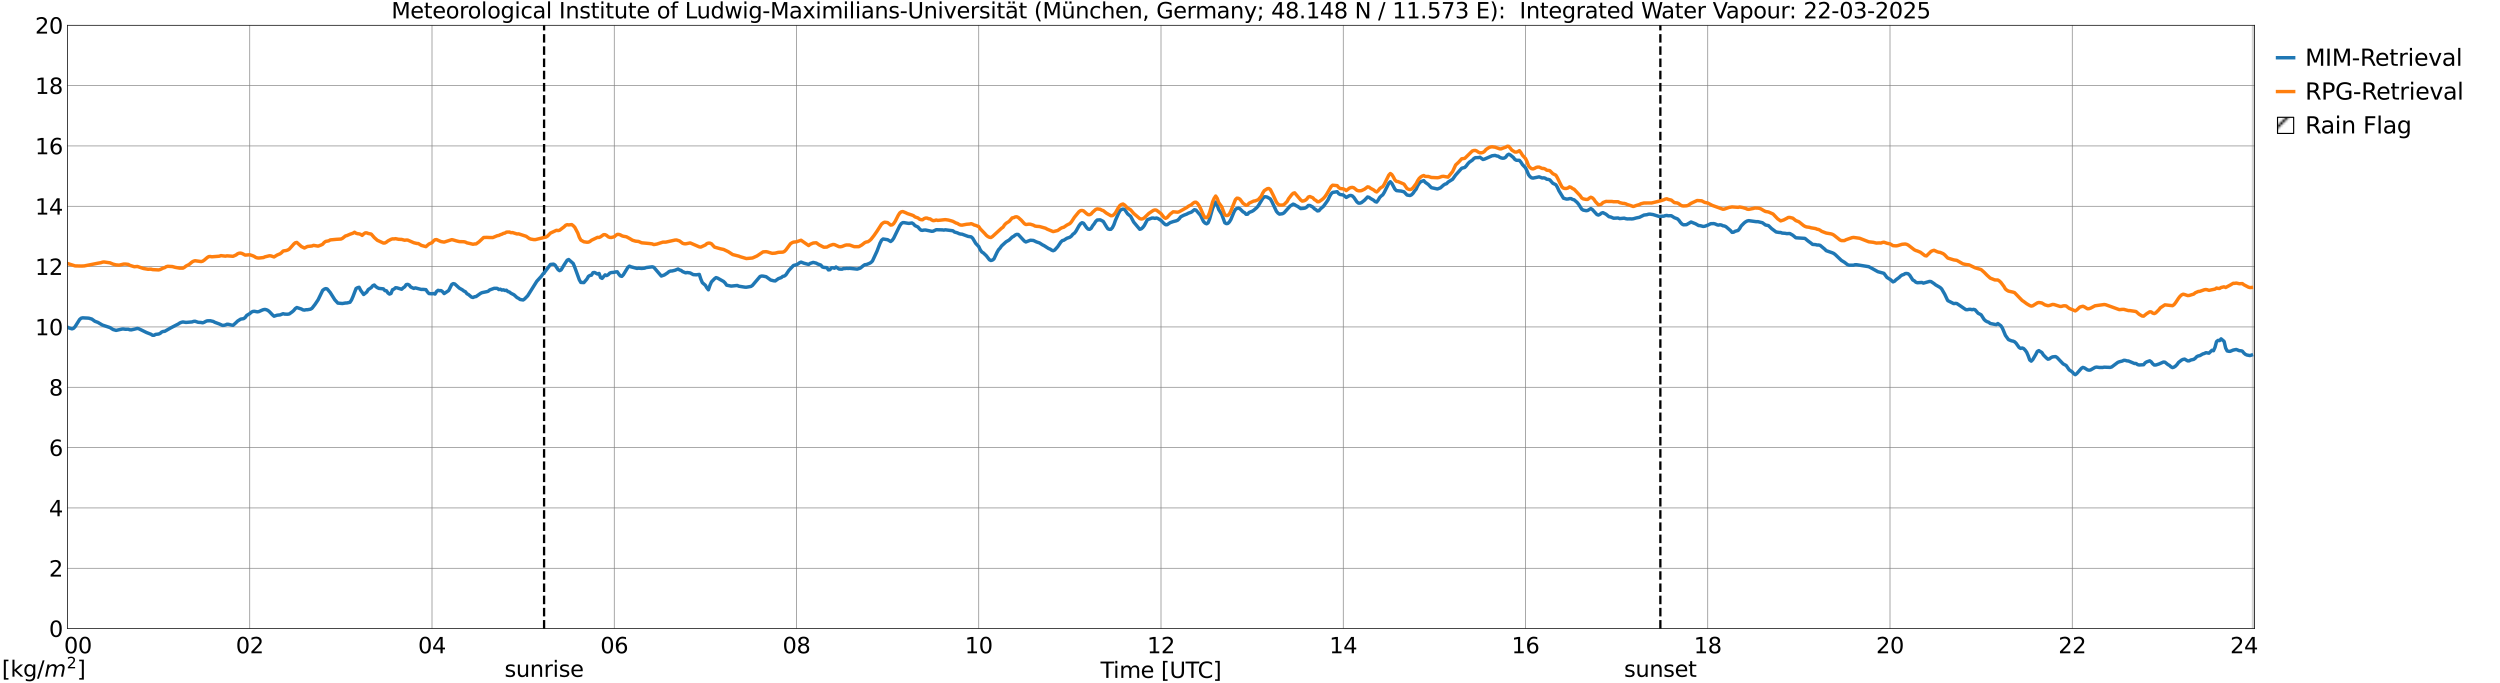 <?xml version="1.0" encoding="utf-8" standalone="no"?>
<!DOCTYPE svg PUBLIC "-//W3C//DTD SVG 1.1//EN"
  "http://www.w3.org/Graphics/SVG/1.1/DTD/svg11.dtd">
<svg xmlns:xlink="http://www.w3.org/1999/xlink" width="1085.4pt" height="296.64pt" viewBox="0 0 1085.4 296.64" xmlns="http://www.w3.org/2000/svg" version="1.1">
 <defs>
  <style type="text/css">*{stroke-linejoin: round; stroke-linecap: butt}</style>
 </defs>
 <g id="figure_1">
  <g id="patch_1">
   <path d="M 0 296.64 
L 1085.4 296.64 
L 1085.4 0 
L 0 0 
z
" style="fill: #ffffff"/>
  </g>
  <g id="axes_1">
   <g id="patch_2">
    <path d="M 29.306 272.909 
L 978.814 272.909 
L 978.814 10.976 
L 29.306 10.976 
z
" style="fill: #ffffff"/>
   </g>
   <g id="patch_3">
    <path d="M 978.154 272.909 
L 978.814 272.909 
L 978.814 10.976 
L 978.154 10.976 
z
" clip-path="url(#pdfb0986cb5)" style="fill: #d3d3d3; stroke: #d3d3d3; stroke-linejoin: miter"/>
   </g>
   <g id="matplotlib.axis_1">
    <g id="xtick_1">
     <g id="line2d_1">
      <path d="M 29.306 272.909 
L 29.306 10.976 
" clip-path="url(#pdfb0986cb5)" style="fill: none; stroke: #808080; stroke-width: 0.3; stroke-linecap: square"/>
     </g>
     <g id="line2d_2"/>
     <g id="text_1">
      <!--    00 -->
      <g transform="translate(18.733 283.627) scale(0.095 -0.095)">
       <defs>
        <path id="DejaVuSans-20" transform="scale(0.016)"/>
        <path id="DejaVuSans-30" d="M 2034 4250 
Q 1547 4250 1301 3770 
Q 1056 3291 1056 2328 
Q 1056 1369 1301 889 
Q 1547 409 2034 409 
Q 2525 409 2770 889 
Q 3016 1369 3016 2328 
Q 3016 3291 2770 3770 
Q 2525 4250 2034 4250 
z
M 2034 4750 
Q 2819 4750 3233 4129 
Q 3647 3509 3647 2328 
Q 3647 1150 3233 529 
Q 2819 -91 2034 -91 
Q 1250 -91 836 529 
Q 422 1150 422 2328 
Q 422 3509 836 4129 
Q 1250 4750 2034 4750 
z
" transform="scale(0.016)"/>
       </defs>
       <use xlink:href="#DejaVuSans-20"/>
       <use xlink:href="#DejaVuSans-20" transform="translate(31.787 0)"/>
       <use xlink:href="#DejaVuSans-20" transform="translate(63.574 0)"/>
       <use xlink:href="#DejaVuSans-30" transform="translate(95.361 0)"/>
       <use xlink:href="#DejaVuSans-30" transform="translate(158.984 0)"/>
      </g>
     </g>
    </g>
    <g id="xtick_2">
     <g id="line2d_3">
      <path d="M 108.431 272.909 
L 108.431 10.976 
" clip-path="url(#pdfb0986cb5)" style="fill: none; stroke: #808080; stroke-width: 0.3; stroke-linecap: square"/>
     </g>
     <g id="line2d_4"/>
     <g id="text_2">
      <!-- 02 -->
      <g transform="translate(102.387 283.627) scale(0.095 -0.095)">
       <defs>
        <path id="DejaVuSans-32" d="M 1228 531 
L 3431 531 
L 3431 0 
L 469 0 
L 469 531 
Q 828 903 1448 1529 
Q 2069 2156 2228 2338 
Q 2531 2678 2651 2914 
Q 2772 3150 2772 3378 
Q 2772 3750 2511 3984 
Q 2250 4219 1831 4219 
Q 1534 4219 1204 4116 
Q 875 4013 500 3803 
L 500 4441 
Q 881 4594 1212 4672 
Q 1544 4750 1819 4750 
Q 2544 4750 2975 4387 
Q 3406 4025 3406 3419 
Q 3406 3131 3298 2873 
Q 3191 2616 2906 2266 
Q 2828 2175 2409 1742 
Q 1991 1309 1228 531 
z
" transform="scale(0.016)"/>
       </defs>
       <use xlink:href="#DejaVuSans-30"/>
       <use xlink:href="#DejaVuSans-32" transform="translate(63.623 0)"/>
      </g>
     </g>
    </g>
    <g id="xtick_3">
     <g id="line2d_5">
      <path d="M 187.557 272.909 
L 187.557 10.976 
" clip-path="url(#pdfb0986cb5)" style="fill: none; stroke: #808080; stroke-width: 0.3; stroke-linecap: square"/>
     </g>
     <g id="line2d_6"/>
     <g id="text_3">
      <!-- 04 -->
      <g transform="translate(181.513 283.627) scale(0.095 -0.095)">
       <defs>
        <path id="DejaVuSans-34" d="M 2419 4116 
L 825 1625 
L 2419 1625 
L 2419 4116 
z
M 2253 4666 
L 3047 4666 
L 3047 1625 
L 3713 1625 
L 3713 1100 
L 3047 1100 
L 3047 0 
L 2419 0 
L 2419 1100 
L 313 1100 
L 313 1709 
L 2253 4666 
z
" transform="scale(0.016)"/>
       </defs>
       <use xlink:href="#DejaVuSans-30"/>
       <use xlink:href="#DejaVuSans-34" transform="translate(63.623 0)"/>
      </g>
     </g>
    </g>
    <g id="xtick_4">
     <g id="line2d_7">
      <path d="M 266.683 272.909 
L 266.683 10.976 
" clip-path="url(#pdfb0986cb5)" style="fill: none; stroke: #808080; stroke-width: 0.3; stroke-linecap: square"/>
     </g>
     <g id="line2d_8"/>
     <g id="text_4">
      <!-- 06 -->
      <g transform="translate(260.638 283.627) scale(0.095 -0.095)">
       <defs>
        <path id="DejaVuSans-36" d="M 2113 2584 
Q 1688 2584 1439 2293 
Q 1191 2003 1191 1497 
Q 1191 994 1439 701 
Q 1688 409 2113 409 
Q 2538 409 2786 701 
Q 3034 994 3034 1497 
Q 3034 2003 2786 2293 
Q 2538 2584 2113 2584 
z
M 3366 4563 
L 3366 3988 
Q 3128 4100 2886 4159 
Q 2644 4219 2406 4219 
Q 1781 4219 1451 3797 
Q 1122 3375 1075 2522 
Q 1259 2794 1537 2939 
Q 1816 3084 2150 3084 
Q 2853 3084 3261 2657 
Q 3669 2231 3669 1497 
Q 3669 778 3244 343 
Q 2819 -91 2113 -91 
Q 1303 -91 875 529 
Q 447 1150 447 2328 
Q 447 3434 972 4092 
Q 1497 4750 2381 4750 
Q 2619 4750 2861 4703 
Q 3103 4656 3366 4563 
z
" transform="scale(0.016)"/>
       </defs>
       <use xlink:href="#DejaVuSans-30"/>
       <use xlink:href="#DejaVuSans-36" transform="translate(63.623 0)"/>
      </g>
     </g>
    </g>
    <g id="xtick_5">
     <g id="line2d_9">
      <path d="M 345.808 272.909 
L 345.808 10.976 
" clip-path="url(#pdfb0986cb5)" style="fill: none; stroke: #808080; stroke-width: 0.3; stroke-linecap: square"/>
     </g>
     <g id="line2d_10"/>
     <g id="text_5">
      <!-- 08 -->
      <g transform="translate(339.764 283.627) scale(0.095 -0.095)">
       <defs>
        <path id="DejaVuSans-38" d="M 2034 2216 
Q 1584 2216 1326 1975 
Q 1069 1734 1069 1313 
Q 1069 891 1326 650 
Q 1584 409 2034 409 
Q 2484 409 2743 651 
Q 3003 894 3003 1313 
Q 3003 1734 2745 1975 
Q 2488 2216 2034 2216 
z
M 1403 2484 
Q 997 2584 770 2862 
Q 544 3141 544 3541 
Q 544 4100 942 4425 
Q 1341 4750 2034 4750 
Q 2731 4750 3128 4425 
Q 3525 4100 3525 3541 
Q 3525 3141 3298 2862 
Q 3072 2584 2669 2484 
Q 3125 2378 3379 2068 
Q 3634 1759 3634 1313 
Q 3634 634 3220 271 
Q 2806 -91 2034 -91 
Q 1263 -91 848 271 
Q 434 634 434 1313 
Q 434 1759 690 2068 
Q 947 2378 1403 2484 
z
M 1172 3481 
Q 1172 3119 1398 2916 
Q 1625 2713 2034 2713 
Q 2441 2713 2670 2916 
Q 2900 3119 2900 3481 
Q 2900 3844 2670 4047 
Q 2441 4250 2034 4250 
Q 1625 4250 1398 4047 
Q 1172 3844 1172 3481 
z
" transform="scale(0.016)"/>
       </defs>
       <use xlink:href="#DejaVuSans-30"/>
       <use xlink:href="#DejaVuSans-38" transform="translate(63.623 0)"/>
      </g>
     </g>
    </g>
    <g id="xtick_6">
     <g id="line2d_11">
      <path d="M 424.934 272.909 
L 424.934 10.976 
" clip-path="url(#pdfb0986cb5)" style="fill: none; stroke: #808080; stroke-width: 0.3; stroke-linecap: square"/>
     </g>
     <g id="line2d_12"/>
     <g id="text_6">
      <!-- 10 -->
      <g transform="translate(418.89 283.627) scale(0.095 -0.095)">
       <defs>
        <path id="DejaVuSans-31" d="M 794 531 
L 1825 531 
L 1825 4091 
L 703 3866 
L 703 4441 
L 1819 4666 
L 2450 4666 
L 2450 531 
L 3481 531 
L 3481 0 
L 794 0 
L 794 531 
z
" transform="scale(0.016)"/>
       </defs>
       <use xlink:href="#DejaVuSans-31"/>
       <use xlink:href="#DejaVuSans-30" transform="translate(63.623 0)"/>
      </g>
     </g>
    </g>
    <g id="xtick_7">
     <g id="line2d_13">
      <path d="M 504.06 272.909 
L 504.06 10.976 
" clip-path="url(#pdfb0986cb5)" style="fill: none; stroke: #808080; stroke-width: 0.3; stroke-linecap: square"/>
     </g>
     <g id="line2d_14"/>
     <g id="text_7">
      <!-- 12 -->
      <g transform="translate(498.015 283.627) scale(0.095 -0.095)">
       <use xlink:href="#DejaVuSans-31"/>
       <use xlink:href="#DejaVuSans-32" transform="translate(63.623 0)"/>
      </g>
     </g>
    </g>
    <g id="xtick_8">
     <g id="line2d_15">
      <path d="M 583.185 272.909 
L 583.185 10.976 
" clip-path="url(#pdfb0986cb5)" style="fill: none; stroke: #808080; stroke-width: 0.3; stroke-linecap: square"/>
     </g>
     <g id="line2d_16"/>
     <g id="text_8">
      <!-- 14 -->
      <g transform="translate(577.141 283.627) scale(0.095 -0.095)">
       <use xlink:href="#DejaVuSans-31"/>
       <use xlink:href="#DejaVuSans-34" transform="translate(63.623 0)"/>
      </g>
     </g>
    </g>
    <g id="xtick_9">
     <g id="line2d_17">
      <path d="M 662.311 272.909 
L 662.311 10.976 
" clip-path="url(#pdfb0986cb5)" style="fill: none; stroke: #808080; stroke-width: 0.3; stroke-linecap: square"/>
     </g>
     <g id="line2d_18"/>
     <g id="text_9">
      <!-- 16 -->
      <g transform="translate(656.267 283.627) scale(0.095 -0.095)">
       <use xlink:href="#DejaVuSans-31"/>
       <use xlink:href="#DejaVuSans-36" transform="translate(63.623 0)"/>
      </g>
     </g>
    </g>
    <g id="xtick_10">
     <g id="line2d_19">
      <path d="M 741.437 272.909 
L 741.437 10.976 
" clip-path="url(#pdfb0986cb5)" style="fill: none; stroke: #808080; stroke-width: 0.3; stroke-linecap: square"/>
     </g>
     <g id="line2d_20"/>
     <g id="text_10">
      <!-- 18 -->
      <g transform="translate(735.392 283.627) scale(0.095 -0.095)">
       <use xlink:href="#DejaVuSans-31"/>
       <use xlink:href="#DejaVuSans-38" transform="translate(63.623 0)"/>
      </g>
     </g>
    </g>
    <g id="xtick_11">
     <g id="line2d_21">
      <path d="M 820.562 272.909 
L 820.562 10.976 
" clip-path="url(#pdfb0986cb5)" style="fill: none; stroke: #808080; stroke-width: 0.3; stroke-linecap: square"/>
     </g>
     <g id="line2d_22"/>
     <g id="text_11">
      <!-- 20 -->
      <g transform="translate(814.518 283.627) scale(0.095 -0.095)">
       <use xlink:href="#DejaVuSans-32"/>
       <use xlink:href="#DejaVuSans-30" transform="translate(63.623 0)"/>
      </g>
     </g>
    </g>
    <g id="xtick_12">
     <g id="line2d_23">
      <path d="M 899.688 272.909 
L 899.688 10.976 
" clip-path="url(#pdfb0986cb5)" style="fill: none; stroke: #808080; stroke-width: 0.3; stroke-linecap: square"/>
     </g>
     <g id="line2d_24"/>
     <g id="text_12">
      <!-- 22 -->
      <g transform="translate(893.644 283.627) scale(0.095 -0.095)">
       <use xlink:href="#DejaVuSans-32"/>
       <use xlink:href="#DejaVuSans-32" transform="translate(63.623 0)"/>
      </g>
     </g>
    </g>
    <g id="xtick_13">
     <g id="line2d_25">
      <path d="M 978.814 272.909 
L 978.814 10.976 
" clip-path="url(#pdfb0986cb5)" style="fill: none; stroke: #808080; stroke-width: 0.3; stroke-linecap: square"/>
     </g>
     <g id="line2d_26"/>
     <g id="text_13">
      <!-- 24    -->
      <g transform="translate(968.241 283.627) scale(0.095 -0.095)">
       <use xlink:href="#DejaVuSans-32"/>
       <use xlink:href="#DejaVuSans-34" transform="translate(63.623 0)"/>
       <use xlink:href="#DejaVuSans-20" transform="translate(127.246 0)"/>
       <use xlink:href="#DejaVuSans-20" transform="translate(159.033 0)"/>
       <use xlink:href="#DejaVuSans-20" transform="translate(190.82 0)"/>
      </g>
     </g>
    </g>
    <g id="text_14">
     <!-- Time [UTC] -->
     <g transform="translate(477.806 294.322) scale(0.095 -0.095)">
      <defs>
       <path id="DejaVuSans-54" d="M -19 4666 
L 3928 4666 
L 3928 4134 
L 2272 4134 
L 2272 0 
L 1638 0 
L 1638 4134 
L -19 4134 
L -19 4666 
z
" transform="scale(0.016)"/>
       <path id="DejaVuSans-69" d="M 603 3500 
L 1178 3500 
L 1178 0 
L 603 0 
L 603 3500 
z
M 603 4863 
L 1178 4863 
L 1178 4134 
L 603 4134 
L 603 4863 
z
" transform="scale(0.016)"/>
       <path id="DejaVuSans-6d" d="M 3328 2828 
Q 3544 3216 3844 3400 
Q 4144 3584 4550 3584 
Q 5097 3584 5394 3201 
Q 5691 2819 5691 2113 
L 5691 0 
L 5113 0 
L 5113 2094 
Q 5113 2597 4934 2840 
Q 4756 3084 4391 3084 
Q 3944 3084 3684 2787 
Q 3425 2491 3425 1978 
L 3425 0 
L 2847 0 
L 2847 2094 
Q 2847 2600 2669 2842 
Q 2491 3084 2119 3084 
Q 1678 3084 1418 2786 
Q 1159 2488 1159 1978 
L 1159 0 
L 581 0 
L 581 3500 
L 1159 3500 
L 1159 2956 
Q 1356 3278 1631 3431 
Q 1906 3584 2284 3584 
Q 2666 3584 2933 3390 
Q 3200 3197 3328 2828 
z
" transform="scale(0.016)"/>
       <path id="DejaVuSans-65" d="M 3597 1894 
L 3597 1613 
L 953 1613 
Q 991 1019 1311 708 
Q 1631 397 2203 397 
Q 2534 397 2845 478 
Q 3156 559 3463 722 
L 3463 178 
Q 3153 47 2828 -22 
Q 2503 -91 2169 -91 
Q 1331 -91 842 396 
Q 353 884 353 1716 
Q 353 2575 817 3079 
Q 1281 3584 2069 3584 
Q 2775 3584 3186 3129 
Q 3597 2675 3597 1894 
z
M 3022 2063 
Q 3016 2534 2758 2815 
Q 2500 3097 2075 3097 
Q 1594 3097 1305 2825 
Q 1016 2553 972 2059 
L 3022 2063 
z
" transform="scale(0.016)"/>
       <path id="DejaVuSans-5b" d="M 550 4863 
L 1875 4863 
L 1875 4416 
L 1125 4416 
L 1125 -397 
L 1875 -397 
L 1875 -844 
L 550 -844 
L 550 4863 
z
" transform="scale(0.016)"/>
       <path id="DejaVuSans-55" d="M 556 4666 
L 1191 4666 
L 1191 1831 
Q 1191 1081 1462 751 
Q 1734 422 2344 422 
Q 2950 422 3222 751 
Q 3494 1081 3494 1831 
L 3494 4666 
L 4128 4666 
L 4128 1753 
Q 4128 841 3676 375 
Q 3225 -91 2344 -91 
Q 1459 -91 1007 375 
Q 556 841 556 1753 
L 556 4666 
z
" transform="scale(0.016)"/>
       <path id="DejaVuSans-43" d="M 4122 4306 
L 4122 3641 
Q 3803 3938 3442 4084 
Q 3081 4231 2675 4231 
Q 1875 4231 1450 3742 
Q 1025 3253 1025 2328 
Q 1025 1406 1450 917 
Q 1875 428 2675 428 
Q 3081 428 3442 575 
Q 3803 722 4122 1019 
L 4122 359 
Q 3791 134 3420 21 
Q 3050 -91 2638 -91 
Q 1578 -91 968 557 
Q 359 1206 359 2328 
Q 359 3453 968 4101 
Q 1578 4750 2638 4750 
Q 3056 4750 3426 4639 
Q 3797 4528 4122 4306 
z
" transform="scale(0.016)"/>
       <path id="DejaVuSans-5d" d="M 1947 4863 
L 1947 -844 
L 622 -844 
L 622 -397 
L 1369 -397 
L 1369 4416 
L 622 4416 
L 622 4863 
L 1947 4863 
z
" transform="scale(0.016)"/>
      </defs>
      <use xlink:href="#DejaVuSans-54"/>
      <use xlink:href="#DejaVuSans-69" transform="translate(57.959 0)"/>
      <use xlink:href="#DejaVuSans-6d" transform="translate(85.742 0)"/>
      <use xlink:href="#DejaVuSans-65" transform="translate(183.154 0)"/>
      <use xlink:href="#DejaVuSans-20" transform="translate(244.678 0)"/>
      <use xlink:href="#DejaVuSans-5b" transform="translate(276.465 0)"/>
      <use xlink:href="#DejaVuSans-55" transform="translate(315.479 0)"/>
      <use xlink:href="#DejaVuSans-54" transform="translate(388.672 0)"/>
      <use xlink:href="#DejaVuSans-43" transform="translate(443.881 0)"/>
      <use xlink:href="#DejaVuSans-5d" transform="translate(513.705 0)"/>
     </g>
    </g>
   </g>
   <g id="matplotlib.axis_2">
    <g id="ytick_1">
     <g id="line2d_27">
      <path d="M 29.306 272.909 
L 978.814 272.909 
" clip-path="url(#pdfb0986cb5)" style="fill: none; stroke: #808080; stroke-width: 0.3; stroke-linecap: square"/>
     </g>
     <g id="line2d_28"/>
     <g id="text_15">
      <!-- 0 -->
      <g transform="translate(21.261 276.518) scale(0.095 -0.095)">
       <use xlink:href="#DejaVuSans-30"/>
      </g>
     </g>
    </g>
    <g id="ytick_2">
     <g id="line2d_29">
      <path d="M 29.306 246.715 
L 978.814 246.715 
" clip-path="url(#pdfb0986cb5)" style="fill: none; stroke: #808080; stroke-width: 0.3; stroke-linecap: square"/>
     </g>
     <g id="line2d_30"/>
     <g id="text_16">
      <!-- 2 -->
      <g transform="translate(21.261 250.325) scale(0.095 -0.095)">
       <use xlink:href="#DejaVuSans-32"/>
      </g>
     </g>
    </g>
    <g id="ytick_3">
     <g id="line2d_31">
      <path d="M 29.306 220.522 
L 978.814 220.522 
" clip-path="url(#pdfb0986cb5)" style="fill: none; stroke: #808080; stroke-width: 0.3; stroke-linecap: square"/>
     </g>
     <g id="line2d_32"/>
     <g id="text_17">
      <!-- 4 -->
      <g transform="translate(21.261 224.131) scale(0.095 -0.095)">
       <use xlink:href="#DejaVuSans-34"/>
      </g>
     </g>
    </g>
    <g id="ytick_4">
     <g id="line2d_33">
      <path d="M 29.306 194.329 
L 978.814 194.329 
" clip-path="url(#pdfb0986cb5)" style="fill: none; stroke: #808080; stroke-width: 0.3; stroke-linecap: square"/>
     </g>
     <g id="line2d_34"/>
     <g id="text_18">
      <!-- 6 -->
      <g transform="translate(21.261 197.938) scale(0.095 -0.095)">
       <use xlink:href="#DejaVuSans-36"/>
      </g>
     </g>
    </g>
    <g id="ytick_5">
     <g id="line2d_35">
      <path d="M 29.306 168.136 
L 978.814 168.136 
" clip-path="url(#pdfb0986cb5)" style="fill: none; stroke: #808080; stroke-width: 0.3; stroke-linecap: square"/>
     </g>
     <g id="line2d_36"/>
     <g id="text_19">
      <!-- 8 -->
      <g transform="translate(21.261 171.745) scale(0.095 -0.095)">
       <use xlink:href="#DejaVuSans-38"/>
      </g>
     </g>
    </g>
    <g id="ytick_6">
     <g id="line2d_37">
      <path d="M 29.306 141.942 
L 978.814 141.942 
" clip-path="url(#pdfb0986cb5)" style="fill: none; stroke: #808080; stroke-width: 0.3; stroke-linecap: square"/>
     </g>
     <g id="line2d_38"/>
     <g id="text_20">
      <!-- 10 -->
      <g transform="translate(15.217 145.551) scale(0.095 -0.095)">
       <use xlink:href="#DejaVuSans-31"/>
       <use xlink:href="#DejaVuSans-30" transform="translate(63.623 0)"/>
      </g>
     </g>
    </g>
    <g id="ytick_7">
     <g id="line2d_39">
      <path d="M 29.306 115.749 
L 978.814 115.749 
" clip-path="url(#pdfb0986cb5)" style="fill: none; stroke: #808080; stroke-width: 0.3; stroke-linecap: square"/>
     </g>
     <g id="line2d_40"/>
     <g id="text_21">
      <!-- 12 -->
      <g transform="translate(15.217 119.358) scale(0.095 -0.095)">
       <use xlink:href="#DejaVuSans-31"/>
       <use xlink:href="#DejaVuSans-32" transform="translate(63.623 0)"/>
      </g>
     </g>
    </g>
    <g id="ytick_8">
     <g id="line2d_41">
      <path d="M 29.306 89.556 
L 978.814 89.556 
" clip-path="url(#pdfb0986cb5)" style="fill: none; stroke: #808080; stroke-width: 0.3; stroke-linecap: square"/>
     </g>
     <g id="line2d_42"/>
     <g id="text_22">
      <!-- 14 -->
      <g transform="translate(15.217 93.165) scale(0.095 -0.095)">
       <use xlink:href="#DejaVuSans-31"/>
       <use xlink:href="#DejaVuSans-34" transform="translate(63.623 0)"/>
      </g>
     </g>
    </g>
    <g id="ytick_9">
     <g id="line2d_43">
      <path d="M 29.306 63.362 
L 978.814 63.362 
" clip-path="url(#pdfb0986cb5)" style="fill: none; stroke: #808080; stroke-width: 0.3; stroke-linecap: square"/>
     </g>
     <g id="line2d_44"/>
     <g id="text_23">
      <!-- 16 -->
      <g transform="translate(15.217 66.972) scale(0.095 -0.095)">
       <use xlink:href="#DejaVuSans-31"/>
       <use xlink:href="#DejaVuSans-36" transform="translate(63.623 0)"/>
      </g>
     </g>
    </g>
    <g id="ytick_10">
     <g id="line2d_45">
      <path d="M 29.306 37.169 
L 978.814 37.169 
" clip-path="url(#pdfb0986cb5)" style="fill: none; stroke: #808080; stroke-width: 0.3; stroke-linecap: square"/>
     </g>
     <g id="line2d_46"/>
     <g id="text_24">
      <!-- 18 -->
      <g transform="translate(15.217 40.778) scale(0.095 -0.095)">
       <use xlink:href="#DejaVuSans-31"/>
       <use xlink:href="#DejaVuSans-38" transform="translate(63.623 0)"/>
      </g>
     </g>
    </g>
    <g id="ytick_11">
     <g id="line2d_47">
      <path d="M 29.306 10.976 
L 978.814 10.976 
" clip-path="url(#pdfb0986cb5)" style="fill: none; stroke: #808080; stroke-width: 0.3; stroke-linecap: square"/>
     </g>
     <g id="line2d_48"/>
     <g id="text_25">
      <!-- 20 -->
      <g transform="translate(15.217 14.585) scale(0.095 -0.095)">
       <use xlink:href="#DejaVuSans-32"/>
       <use xlink:href="#DejaVuSans-30" transform="translate(63.623 0)"/>
      </g>
     </g>
    </g>
   </g>
   <g id="line2d_49">
    <path d="M 236.219 272.909 
L 236.219 10.976 
" clip-path="url(#pdfb0986cb5)" style="fill: none; stroke-dasharray: 3.7,1.6; stroke-dashoffset: 0; stroke: #000000"/>
   </g>
   <g id="line2d_50">
    <path d="M 720.864 272.909 
L 720.864 10.976 
" clip-path="url(#pdfb0986cb5)" style="fill: none; stroke-dasharray: 3.7,1.6; stroke-dashoffset: 0; stroke: #000000"/>
   </g>
   <g id="line2d_51">
    <path d="M 29.306 142.054 
L 29.965 142.4 
L 31.284 142.782 
L 31.943 142.53 
L 32.603 141.819 
L 34.581 138.7 
L 35.24 138.146 
L 35.9 137.994 
L 37.878 138.091 
L 38.537 138.14 
L 39.856 138.519 
L 41.175 139.478 
L 42.493 139.965 
L 44.472 141.135 
L 47.768 142.226 
L 49.087 143.069 
L 50.406 143.445 
L 53.043 142.848 
L 53.703 142.84 
L 54.362 142.945 
L 55.681 142.94 
L 56.34 143.174 
L 57 143.219 
L 58.319 142.92 
L 59.637 142.583 
L 60.297 142.746 
L 63.594 144.365 
L 65.572 145.134 
L 66.231 145.572 
L 66.89 145.569 
L 67.55 145.182 
L 68.869 145.032 
L 69.528 144.738 
L 70.187 144.159 
L 70.847 143.902 
L 71.506 143.854 
L 74.144 142.346 
L 77.441 140.643 
L 78.1 140.199 
L 78.759 139.931 
L 79.419 139.786 
L 80.737 139.98 
L 83.375 139.771 
L 84.034 139.537 
L 84.694 139.476 
L 86.013 139.922 
L 87.331 140.013 
L 87.991 140.154 
L 88.65 139.916 
L 89.309 139.54 
L 89.969 139.298 
L 91.288 139.256 
L 92.606 139.564 
L 93.266 139.933 
L 95.244 140.661 
L 96.563 141.268 
L 97.222 141.243 
L 97.881 141.082 
L 98.541 140.763 
L 99.2 140.801 
L 100.519 141.141 
L 101.178 141.236 
L 102.497 140.053 
L 103.156 139.401 
L 104.475 138.558 
L 105.794 138.328 
L 106.453 137.84 
L 107.113 136.939 
L 108.431 136.168 
L 109.091 135.557 
L 109.75 135.235 
L 110.41 135.146 
L 111.728 135.389 
L 112.388 135.284 
L 113.707 134.686 
L 114.366 134.435 
L 115.025 134.336 
L 115.685 134.485 
L 116.344 134.796 
L 117.003 135.34 
L 118.322 136.729 
L 118.982 137.285 
L 120.3 136.852 
L 121.619 136.711 
L 122.938 136.186 
L 123.597 136.38 
L 124.916 136.42 
L 125.575 136.309 
L 126.894 135.361 
L 127.553 134.769 
L 128.213 133.955 
L 128.872 133.519 
L 130.85 134.157 
L 131.51 134.525 
L 132.169 134.63 
L 132.829 134.484 
L 133.488 134.476 
L 134.807 134.236 
L 135.466 133.834 
L 136.785 132.136 
L 138.104 130.176 
L 140.082 126.081 
L 140.741 125.566 
L 141.4 125.295 
L 142.06 125.454 
L 143.379 127.023 
L 145.357 130.157 
L 146.676 131.591 
L 148.654 131.777 
L 149.972 131.548 
L 150.632 131.532 
L 151.951 131.226 
L 152.61 130.229 
L 153.269 128.72 
L 154.588 125.267 
L 155.247 124.898 
L 155.907 124.727 
L 156.566 125.991 
L 157.885 127.859 
L 159.204 126.812 
L 159.863 125.738 
L 161.182 124.855 
L 161.841 124.047 
L 162.501 123.745 
L 163.16 124.429 
L 163.819 124.892 
L 164.479 125.205 
L 166.457 125.42 
L 167.116 126.177 
L 167.776 126.252 
L 168.435 127.2 
L 169.094 127.68 
L 169.754 127.418 
L 170.413 125.787 
L 171.073 125.504 
L 171.732 124.916 
L 172.391 124.979 
L 174.37 125.581 
L 175.029 124.978 
L 175.688 124.529 
L 176.348 123.587 
L 177.007 123.44 
L 177.666 123.771 
L 178.326 124.593 
L 179.645 125.223 
L 180.304 124.985 
L 182.282 125.504 
L 182.941 125.667 
L 183.601 125.63 
L 184.92 125.756 
L 185.579 126.74 
L 186.238 127.45 
L 187.557 127.546 
L 188.216 127.434 
L 188.876 127.667 
L 189.535 126.56 
L 190.195 126.048 
L 190.854 126.19 
L 191.513 126.167 
L 192.173 126.659 
L 192.832 127.449 
L 194.151 126.577 
L 194.81 126.128 
L 196.129 123.504 
L 196.788 123.147 
L 197.448 123.288 
L 199.426 125.092 
L 200.745 125.84 
L 201.404 126.365 
L 202.063 126.653 
L 202.723 127.525 
L 203.382 127.864 
L 204.701 128.98 
L 205.36 129.157 
L 206.02 128.848 
L 206.679 128.757 
L 208.657 127.35 
L 209.317 127.047 
L 211.295 126.638 
L 211.954 126.447 
L 212.614 125.876 
L 214.592 125.166 
L 215.91 125.197 
L 216.57 125.722 
L 217.229 125.552 
L 217.889 125.949 
L 218.548 125.806 
L 219.207 126.132 
L 219.867 126.008 
L 220.526 126.605 
L 221.186 126.791 
L 221.845 127.328 
L 223.164 127.995 
L 224.482 129.208 
L 225.142 129.526 
L 225.801 130.021 
L 227.12 130.239 
L 227.779 129.774 
L 229.098 128.418 
L 233.054 122.117 
L 235.033 119.934 
L 235.692 118.999 
L 236.351 118.311 
L 238.989 114.822 
L 240.308 114.669 
L 240.967 115.066 
L 242.286 117.049 
L 242.945 117.516 
L 243.604 117.175 
L 244.923 114.993 
L 246.242 112.974 
L 246.901 112.674 
L 248.88 114.419 
L 249.539 116.038 
L 250.858 119.663 
L 251.517 121.494 
L 252.176 122.621 
L 253.495 122.689 
L 254.814 121.143 
L 255.473 119.991 
L 256.133 119.584 
L 256.792 119.463 
L 257.451 118.388 
L 258.111 118.285 
L 259.43 118.968 
L 260.089 118.724 
L 260.748 120.496 
L 261.408 120.859 
L 262.726 119.344 
L 263.386 119.63 
L 264.045 119.291 
L 264.705 118.595 
L 265.364 118.337 
L 266.683 118.218 
L 267.342 118.046 
L 268.002 118.005 
L 268.661 119.013 
L 269.32 119.807 
L 269.98 119.978 
L 270.639 119.295 
L 272.617 116.045 
L 273.277 115.548 
L 273.936 115.843 
L 276.573 116.539 
L 277.233 116.424 
L 278.552 116.552 
L 279.87 116.424 
L 280.53 116.16 
L 283.167 115.845 
L 283.827 116.024 
L 287.124 119.847 
L 288.442 119.376 
L 289.761 118.508 
L 290.42 117.951 
L 291.08 117.678 
L 291.739 117.66 
L 293.058 117.339 
L 294.377 116.787 
L 295.036 117.184 
L 295.696 117.4 
L 296.355 117.911 
L 297.674 118.46 
L 298.333 118.313 
L 299.652 118.498 
L 300.971 119.226 
L 302.289 119.316 
L 303.608 119.134 
L 304.267 121.148 
L 304.927 122.722 
L 306.246 123.856 
L 306.905 125.003 
L 307.564 125.82 
L 308.224 123.893 
L 308.883 122.397 
L 310.202 121.026 
L 310.861 120.531 
L 311.521 120.728 
L 314.158 122.204 
L 314.818 122.864 
L 315.477 123.811 
L 317.455 124.218 
L 320.093 123.938 
L 320.752 124.255 
L 323.39 124.673 
L 324.049 124.692 
L 326.027 124.358 
L 326.686 123.908 
L 329.983 120.034 
L 330.643 119.847 
L 331.302 119.877 
L 332.621 120.142 
L 334.599 121.578 
L 335.918 121.911 
L 336.577 121.97 
L 337.896 121.004 
L 339.215 120.506 
L 339.874 119.977 
L 340.533 119.845 
L 341.193 119.332 
L 342.512 117.367 
L 344.49 115.265 
L 345.808 114.917 
L 346.468 114.58 
L 347.127 114.078 
L 347.787 113.799 
L 349.105 114.294 
L 351.083 114.807 
L 351.743 114.348 
L 353.062 113.928 
L 354.38 114.249 
L 355.04 114.615 
L 356.359 115.074 
L 357.018 115.901 
L 357.677 116.098 
L 358.996 116.213 
L 359.655 117.184 
L 360.315 117.093 
L 360.974 116.281 
L 361.634 116.269 
L 362.293 116.454 
L 362.952 115.925 
L 364.271 116.815 
L 365.59 116.872 
L 366.249 116.575 
L 366.909 116.593 
L 367.568 116.494 
L 368.227 116.554 
L 368.887 116.493 
L 372.184 116.843 
L 373.502 116.409 
L 374.821 115.353 
L 375.481 114.914 
L 376.14 114.87 
L 377.459 114.342 
L 378.118 113.966 
L 378.777 113.327 
L 380.756 109.048 
L 382.074 105.581 
L 382.734 104.317 
L 383.393 103.757 
L 385.371 104.067 
L 386.69 104.849 
L 387.349 104.35 
L 388.009 103.414 
L 389.328 100.693 
L 390.646 98.016 
L 391.306 97.068 
L 391.965 96.648 
L 392.624 96.674 
L 393.943 96.898 
L 394.603 96.99 
L 395.921 96.797 
L 396.581 97.209 
L 397.24 97.941 
L 398.559 98.568 
L 399.218 99.368 
L 399.878 99.953 
L 400.537 100.011 
L 401.196 99.874 
L 401.856 99.867 
L 404.493 100.412 
L 405.153 100.364 
L 406.471 99.735 
L 409.109 99.802 
L 409.768 99.905 
L 410.428 99.771 
L 413.725 100.197 
L 414.384 100.733 
L 415.703 101.11 
L 416.362 101.433 
L 417.022 101.621 
L 417.681 101.664 
L 420.318 102.642 
L 421.637 102.834 
L 422.297 103.429 
L 423.615 105.666 
L 424.934 107.055 
L 425.593 108.457 
L 426.253 109.396 
L 426.912 109.792 
L 428.231 111.047 
L 429.55 112.765 
L 430.209 113.1 
L 430.869 112.921 
L 431.528 112.424 
L 432.847 109.616 
L 433.506 108.45 
L 434.165 107.736 
L 434.825 106.786 
L 436.803 104.975 
L 438.122 104.216 
L 439.44 102.944 
L 440.1 102.599 
L 440.759 102.05 
L 441.419 101.752 
L 442.078 101.805 
L 444.716 104.649 
L 445.375 105.051 
L 447.353 104.304 
L 448.672 104.402 
L 449.991 105.033 
L 451.309 105.468 
L 452.628 106.319 
L 453.287 106.635 
L 455.266 107.912 
L 455.925 108.145 
L 456.584 108.617 
L 457.244 108.85 
L 457.903 108.564 
L 459.222 107.099 
L 460.541 105.132 
L 461.2 104.464 
L 461.859 104.306 
L 463.178 103.46 
L 464.497 103.001 
L 465.156 102.502 
L 465.816 101.684 
L 466.475 101.241 
L 467.134 100.382 
L 468.453 98.045 
L 469.113 97.147 
L 469.772 96.701 
L 470.431 96.904 
L 471.75 98.809 
L 472.409 99.473 
L 473.069 99.56 
L 473.728 99.131 
L 474.388 98.005 
L 475.047 97.184 
L 475.706 96.148 
L 476.366 95.522 
L 477.685 95.444 
L 479.003 96.142 
L 480.322 98.335 
L 480.981 99.334 
L 481.641 99.571 
L 482.3 99.546 
L 482.96 98.847 
L 483.619 97.546 
L 484.278 95.673 
L 485.597 92.684 
L 486.256 91.45 
L 486.916 90.957 
L 487.575 90.768 
L 488.235 90.894 
L 489.553 92.85 
L 490.872 93.913 
L 492.191 96.407 
L 494.828 99.55 
L 495.488 99.349 
L 496.147 98.782 
L 496.807 97.915 
L 498.125 95.411 
L 500.103 94.672 
L 500.763 94.668 
L 501.422 94.821 
L 502.082 94.638 
L 502.741 94.861 
L 504.06 95.707 
L 505.379 97.057 
L 506.038 97.561 
L 506.697 97.584 
L 508.016 96.677 
L 509.335 96.214 
L 510.654 95.88 
L 511.313 95.6 
L 511.972 94.976 
L 512.632 94.119 
L 513.95 93.447 
L 515.269 92.942 
L 515.929 92.567 
L 517.247 92.1 
L 518.566 91.041 
L 519.226 91.196 
L 521.204 93.487 
L 522.522 96.182 
L 523.182 96.858 
L 523.841 97.166 
L 524.501 96.763 
L 525.16 95.122 
L 526.479 90.472 
L 527.138 88.866 
L 527.797 87.719 
L 528.457 88.982 
L 529.116 90.987 
L 530.435 93.044 
L 531.754 96.705 
L 532.413 97.098 
L 533.073 97.015 
L 533.732 96.376 
L 534.391 95.312 
L 535.71 92.116 
L 536.369 90.939 
L 537.029 90.494 
L 537.688 90.331 
L 538.348 90.654 
L 539.666 91.96 
L 540.326 92.311 
L 540.985 93.033 
L 541.644 93.004 
L 542.304 92.251 
L 543.623 91.736 
L 544.282 91.322 
L 545.601 90.194 
L 546.26 89.422 
L 548.238 86.158 
L 548.898 85.454 
L 549.557 85.439 
L 550.216 85.6 
L 551.535 86.374 
L 552.195 87.53 
L 554.173 91.753 
L 554.832 92.517 
L 555.491 92.971 
L 556.81 92.783 
L 557.47 92.414 
L 560.107 89.484 
L 561.426 88.628 
L 562.085 88.863 
L 562.745 89.313 
L 563.404 89.613 
L 564.723 90.563 
L 566.042 90.443 
L 566.701 90.292 
L 567.36 89.875 
L 568.02 89.191 
L 568.679 89.199 
L 569.998 89.918 
L 570.657 90.63 
L 571.317 91.036 
L 571.976 91.572 
L 572.635 91.473 
L 573.295 90.69 
L 574.613 89.549 
L 575.932 87.741 
L 576.592 86.762 
L 577.251 85.297 
L 577.91 84.183 
L 578.57 83.542 
L 580.548 83.231 
L 581.207 84.074 
L 581.867 84.457 
L 583.185 84.645 
L 584.504 85.721 
L 585.823 84.955 
L 586.482 84.842 
L 587.142 85.074 
L 587.801 85.718 
L 589.12 87.648 
L 589.779 88.183 
L 590.439 88.198 
L 591.098 87.959 
L 592.417 86.928 
L 593.736 85.523 
L 594.395 85.696 
L 595.054 86.175 
L 596.373 86.934 
L 597.032 87.523 
L 597.692 87.729 
L 598.351 86.865 
L 599.011 85.74 
L 599.67 85.081 
L 600.329 84.595 
L 600.989 83.527 
L 602.967 79.577 
L 603.626 78.904 
L 604.286 79.621 
L 605.604 82.1 
L 606.264 82.744 
L 607.582 82.899 
L 608.242 82.944 
L 609.561 83.278 
L 610.879 84.684 
L 612.198 84.89 
L 612.858 84.552 
L 613.517 83.881 
L 614.176 82.894 
L 614.836 82.116 
L 615.495 80.644 
L 616.154 79.625 
L 616.814 78.88 
L 618.133 78.409 
L 618.792 79.159 
L 620.111 80.084 
L 621.429 81.472 
L 624.067 82.048 
L 625.386 81.556 
L 626.705 80.377 
L 627.364 79.948 
L 628.023 79.771 
L 628.683 79.061 
L 630.661 77.833 
L 631.98 75.997 
L 634.617 73.039 
L 635.936 72.701 
L 636.595 72.034 
L 637.255 71.134 
L 637.914 70.424 
L 639.233 69.529 
L 639.892 68.84 
L 640.552 68.448 
L 641.87 68.43 
L 642.53 68.278 
L 643.848 69.235 
L 644.508 69.079 
L 647.805 67.629 
L 649.123 67.467 
L 649.783 67.715 
L 650.442 67.809 
L 651.102 68.266 
L 651.761 68.562 
L 652.42 68.705 
L 653.08 68.622 
L 653.739 68.23 
L 654.399 67.326 
L 655.058 66.96 
L 655.717 67.278 
L 657.036 68.364 
L 657.695 69.202 
L 658.355 69.582 
L 659.674 69.626 
L 660.333 70.406 
L 660.992 71.469 
L 662.311 72.846 
L 662.97 74.211 
L 663.63 75.851 
L 664.289 76.69 
L 664.949 77.205 
L 665.608 77.32 
L 668.246 76.777 
L 669.564 77.277 
L 670.224 77.207 
L 670.883 77.373 
L 671.542 77.822 
L 672.202 77.883 
L 672.861 78.093 
L 674.18 79.574 
L 675.499 80.202 
L 676.158 81.337 
L 676.817 82.798 
L 678.796 86.051 
L 680.114 86.431 
L 680.774 86.401 
L 681.433 86.228 
L 682.092 86.211 
L 682.752 86.602 
L 683.411 86.743 
L 684.73 87.9 
L 685.389 88.696 
L 686.708 90.79 
L 687.368 91.223 
L 688.686 91.479 
L 689.346 91.363 
L 690.664 90.552 
L 691.324 90.977 
L 693.302 93.132 
L 693.961 93.374 
L 694.621 93.08 
L 695.28 92.523 
L 695.939 92.328 
L 697.258 92.998 
L 698.577 94.095 
L 699.236 94.188 
L 700.555 94.739 
L 702.533 94.64 
L 703.193 94.912 
L 705.171 94.714 
L 705.83 94.94 
L 706.49 95.045 
L 707.808 95.023 
L 708.468 95.055 
L 709.127 94.976 
L 710.446 94.61 
L 711.765 94.35 
L 713.743 93.377 
L 715.062 93.207 
L 715.721 92.993 
L 716.38 92.962 
L 717.699 93.161 
L 720.337 93.98 
L 721.655 93.869 
L 722.315 93.863 
L 722.974 93.63 
L 723.633 93.529 
L 724.293 93.682 
L 725.612 93.658 
L 726.93 94.505 
L 728.249 95.007 
L 728.909 95.626 
L 729.568 96.543 
L 730.227 97.249 
L 730.887 97.605 
L 732.205 97.542 
L 734.184 96.385 
L 736.162 97.171 
L 737.48 97.926 
L 738.14 97.971 
L 739.459 98.311 
L 740.118 98.235 
L 741.437 97.766 
L 742.756 97.109 
L 744.074 97.08 
L 744.734 97.25 
L 745.393 97.575 
L 746.052 97.752 
L 746.712 97.585 
L 747.371 97.699 
L 748.031 98.029 
L 748.69 98.122 
L 749.349 98.426 
L 751.327 100.122 
L 751.987 100.88 
L 752.646 100.818 
L 753.306 100.417 
L 754.624 100.047 
L 755.284 99.232 
L 755.943 98.113 
L 757.262 96.784 
L 757.921 96.283 
L 758.581 95.936 
L 759.24 95.8 
L 762.537 96.253 
L 763.196 96.229 
L 765.174 96.701 
L 766.493 97.676 
L 767.812 97.956 
L 769.131 99.229 
L 771.109 100.714 
L 772.428 100.923 
L 773.087 100.938 
L 773.746 101.202 
L 775.065 101.295 
L 775.725 101.436 
L 777.043 101.373 
L 778.362 102.134 
L 779.681 103.236 
L 783.637 103.499 
L 784.956 104.604 
L 786.275 105.56 
L 786.934 106.118 
L 788.253 106.2 
L 788.912 106.388 
L 789.572 106.369 
L 790.231 106.518 
L 792.209 108.16 
L 792.868 108.831 
L 795.506 109.745 
L 796.165 110.042 
L 796.825 110.556 
L 799.462 113.068 
L 800.781 113.864 
L 802.1 114.891 
L 802.759 115.133 
L 804.737 115.138 
L 805.397 114.924 
L 806.056 114.929 
L 811.331 115.782 
L 812.65 116.477 
L 815.287 117.953 
L 817.925 118.665 
L 819.244 120.464 
L 820.562 121.268 
L 821.881 122.378 
L 822.541 122.086 
L 823.2 121.437 
L 824.519 120.483 
L 825.178 119.817 
L 825.837 119.389 
L 826.497 119.197 
L 827.156 118.781 
L 827.816 118.729 
L 828.475 118.867 
L 829.134 119.506 
L 830.453 121.562 
L 831.112 121.911 
L 831.772 122.524 
L 832.431 122.753 
L 834.409 122.633 
L 835.069 122.926 
L 837.706 122.178 
L 838.366 122.245 
L 839.684 123.122 
L 840.344 123.663 
L 842.322 124.812 
L 842.981 125.432 
L 844.3 127.715 
L 845.619 130.495 
L 848.256 131.83 
L 848.916 131.712 
L 849.575 131.777 
L 850.894 132.654 
L 852.872 134.012 
L 853.531 134.448 
L 854.191 134.463 
L 854.85 134.304 
L 855.51 134.291 
L 856.169 134.466 
L 856.828 134.313 
L 857.488 134.483 
L 858.806 135.985 
L 860.125 136.669 
L 861.444 138.736 
L 862.103 139.323 
L 862.763 139.683 
L 863.422 139.901 
L 864.082 140.444 
L 866.719 140.962 
L 867.378 140.461 
L 868.697 141.429 
L 869.357 142.428 
L 870.675 145.613 
L 871.994 147.443 
L 873.313 147.979 
L 873.972 148.098 
L 874.632 148.373 
L 875.291 148.99 
L 876.61 150.852 
L 877.269 151.254 
L 877.929 151.08 
L 878.588 151.326 
L 879.247 152.022 
L 879.907 152.928 
L 880.566 154.462 
L 881.225 156.288 
L 881.885 156.793 
L 882.544 156.124 
L 883.863 153.87 
L 884.522 152.58 
L 885.182 152.235 
L 886.5 153.052 
L 887.16 154.092 
L 888.479 155.432 
L 889.138 155.952 
L 889.797 155.78 
L 890.457 155.273 
L 891.116 154.951 
L 892.435 154.807 
L 893.094 155.218 
L 895.732 157.991 
L 897.051 158.691 
L 898.369 160.583 
L 899.688 161.47 
L 900.347 162.253 
L 901.007 162.666 
L 901.666 162.184 
L 903.644 159.917 
L 904.304 159.516 
L 904.963 159.722 
L 906.282 160.563 
L 906.941 160.72 
L 907.601 160.636 
L 909.579 159.504 
L 910.238 159.378 
L 911.557 159.55 
L 912.876 159.543 
L 913.535 159.415 
L 916.173 159.511 
L 916.832 159.312 
L 919.469 157.327 
L 920.129 157.076 
L 921.448 156.742 
L 922.107 156.416 
L 922.766 156.477 
L 923.426 156.677 
L 924.085 156.725 
L 926.723 157.825 
L 927.382 157.796 
L 928.041 158.281 
L 928.701 158.462 
L 930.679 158.348 
L 931.338 157.532 
L 931.998 157.113 
L 933.316 156.654 
L 933.976 157.105 
L 934.635 157.956 
L 935.295 158.485 
L 935.954 158.472 
L 937.273 158.056 
L 939.251 157.186 
L 939.91 157.226 
L 941.229 158.287 
L 941.888 158.638 
L 942.548 159.257 
L 943.207 159.598 
L 943.867 159.383 
L 944.526 158.94 
L 945.185 158.261 
L 945.845 157.348 
L 947.163 156.332 
L 947.823 156.03 
L 948.482 155.914 
L 949.801 156.695 
L 950.46 156.669 
L 951.12 156.314 
L 952.438 156.012 
L 953.098 155.538 
L 953.757 154.828 
L 954.417 154.528 
L 955.076 154.395 
L 956.395 153.643 
L 957.054 153.467 
L 957.714 153.116 
L 959.032 153.337 
L 960.351 152.079 
L 961.01 152.273 
L 961.67 150.785 
L 962.329 148.304 
L 962.989 147.785 
L 963.648 147.868 
L 964.307 147.115 
L 965.626 148.236 
L 966.285 151.101 
L 966.945 152.35 
L 967.604 152.516 
L 968.264 152.535 
L 969.582 151.981 
L 970.901 151.726 
L 972.22 152.25 
L 972.879 152.293 
L 973.539 152.453 
L 974.198 153.272 
L 974.857 153.834 
L 975.517 154.134 
L 976.836 154.378 
L 977.495 154.164 
L 977.495 154.164 
" clip-path="url(#pdfb0986cb5)" style="fill: none; stroke: #1f77b4; stroke-width: 1.5; stroke-linecap: square"/>
   </g>
   <g id="line2d_52">
    <path d="M 29.306 114.393 
L 32.603 115.441 
L 35.24 115.505 
L 36.559 115.455 
L 42.493 114.278 
L 43.812 114.051 
L 44.472 113.824 
L 45.131 113.729 
L 47.768 114.114 
L 49.087 114.677 
L 50.406 115.001 
L 51.725 115.113 
L 53.703 114.645 
L 54.362 114.63 
L 55.681 114.782 
L 56.34 115.194 
L 58.319 115.804 
L 59.637 115.692 
L 62.275 116.568 
L 64.253 116.907 
L 65.572 116.857 
L 66.231 117.052 
L 68.869 117.193 
L 69.528 117.024 
L 70.847 116.393 
L 71.506 116.2 
L 72.166 115.79 
L 72.825 115.617 
L 74.803 115.726 
L 76.122 116.084 
L 78.1 116.427 
L 79.419 116.425 
L 80.078 116.051 
L 80.737 115.515 
L 82.056 114.858 
L 83.375 113.741 
L 84.034 113.386 
L 84.694 113.2 
L 86.672 113.473 
L 87.331 113.567 
L 87.991 113.394 
L 88.65 112.952 
L 89.969 111.821 
L 90.628 111.417 
L 91.288 111.366 
L 91.947 111.491 
L 93.925 111.339 
L 95.244 111.236 
L 95.903 110.987 
L 97.881 111.214 
L 98.541 111.073 
L 101.178 111.274 
L 102.497 110.688 
L 103.156 110.18 
L 103.816 109.926 
L 104.475 109.893 
L 105.135 110.069 
L 106.453 110.764 
L 108.431 110.606 
L 109.75 111.045 
L 110.41 111.345 
L 111.069 111.783 
L 111.728 111.978 
L 112.388 112.032 
L 114.366 111.816 
L 115.025 111.518 
L 117.003 111.035 
L 117.663 111.11 
L 118.982 111.555 
L 120.3 110.729 
L 121.619 110.174 
L 122.278 109.665 
L 122.938 108.961 
L 124.257 108.767 
L 124.916 108.551 
L 125.575 108.167 
L 126.894 106.708 
L 127.553 105.942 
L 128.213 105.394 
L 128.872 105.254 
L 130.85 107.044 
L 132.169 107.676 
L 133.488 107.008 
L 135.466 106.798 
L 136.125 106.523 
L 138.104 106.862 
L 139.422 106.37 
L 140.082 106.033 
L 140.741 105.274 
L 141.4 104.814 
L 142.719 104.561 
L 143.379 104.16 
L 146.016 103.905 
L 147.994 103.79 
L 148.654 103.5 
L 149.972 102.453 
L 150.632 102.276 
L 151.951 101.696 
L 153.269 101.243 
L 153.929 100.824 
L 154.588 101.267 
L 155.247 101.463 
L 155.907 101.54 
L 156.566 101.75 
L 157.226 102.197 
L 157.885 101.568 
L 158.544 101.11 
L 159.204 101.1 
L 159.863 101.363 
L 161.182 101.63 
L 162.501 103.15 
L 163.819 104.322 
L 166.457 105.524 
L 167.116 105.487 
L 167.776 105.127 
L 168.435 104.601 
L 169.754 103.915 
L 170.413 103.698 
L 171.073 103.732 
L 171.732 103.618 
L 173.051 103.898 
L 174.37 103.95 
L 175.688 104.303 
L 176.348 104.206 
L 177.007 104.235 
L 179.645 105.382 
L 180.963 105.704 
L 181.623 105.732 
L 182.941 106.532 
L 184.92 107.086 
L 186.238 105.931 
L 187.557 105.362 
L 188.216 104.59 
L 188.876 104.081 
L 189.535 104.017 
L 190.854 104.626 
L 191.513 104.897 
L 192.832 105.109 
L 196.129 104.045 
L 196.788 104.178 
L 198.107 104.572 
L 199.426 104.899 
L 201.404 104.953 
L 202.063 105.099 
L 202.723 105.439 
L 204.042 105.725 
L 205.36 106.052 
L 206.02 105.916 
L 206.679 105.919 
L 207.998 104.968 
L 209.976 103.116 
L 211.295 103.068 
L 212.614 103.121 
L 213.932 103.147 
L 215.91 102.329 
L 216.57 102.23 
L 217.229 101.883 
L 217.889 101.688 
L 218.548 101.326 
L 219.207 101.207 
L 219.867 100.778 
L 221.186 100.728 
L 221.845 101.033 
L 222.504 100.971 
L 224.482 101.58 
L 225.142 101.522 
L 228.439 102.592 
L 229.757 103.526 
L 230.417 103.796 
L 231.736 104.022 
L 232.395 104.035 
L 237.011 102.925 
L 237.67 102.538 
L 238.989 101.19 
L 241.626 99.978 
L 242.286 100.113 
L 242.945 99.969 
L 244.923 98.461 
L 245.583 97.814 
L 246.242 97.55 
L 246.901 97.654 
L 248.22 97.51 
L 248.88 98 
L 249.539 98.674 
L 250.858 101.19 
L 251.517 103.037 
L 252.176 104.226 
L 253.495 104.978 
L 254.814 105.164 
L 255.473 105.132 
L 256.133 104.833 
L 256.792 104.31 
L 258.77 103.371 
L 259.43 103.044 
L 260.089 103.105 
L 260.748 102.806 
L 262.067 101.869 
L 262.726 101.893 
L 263.386 102.22 
L 264.045 102.797 
L 264.705 103.061 
L 265.364 103.106 
L 266.683 102.8 
L 267.342 102.186 
L 268.002 101.769 
L 268.661 101.774 
L 269.32 101.972 
L 269.98 102.358 
L 270.639 102.575 
L 271.958 102.801 
L 273.277 103.502 
L 274.595 104.303 
L 275.914 104.695 
L 277.233 104.829 
L 278.552 105.414 
L 281.849 105.717 
L 283.167 105.888 
L 283.827 106.189 
L 285.145 105.974 
L 287.783 105.132 
L 289.102 105.112 
L 293.058 104.228 
L 293.717 104.188 
L 295.036 104.616 
L 296.355 105.625 
L 297.014 105.822 
L 297.674 105.869 
L 299.652 105.465 
L 303.608 107.185 
L 304.267 107.276 
L 306.246 106.352 
L 306.905 105.758 
L 307.564 105.541 
L 308.224 105.562 
L 308.883 105.831 
L 310.202 107.286 
L 312.839 108.028 
L 314.158 108.304 
L 316.136 109.248 
L 318.114 110.525 
L 320.752 111.199 
L 321.411 111.472 
L 322.73 111.86 
L 324.049 112.254 
L 326.686 112.013 
L 328.665 111.128 
L 331.302 109.352 
L 332.621 109.267 
L 333.28 109.393 
L 334.599 109.807 
L 335.258 109.986 
L 336.577 109.901 
L 337.896 109.554 
L 339.874 109.466 
L 340.533 109.183 
L 341.193 108.531 
L 343.171 105.841 
L 343.83 105.41 
L 344.49 105.115 
L 345.808 104.981 
L 347.127 104.52 
L 347.787 104.308 
L 351.083 106.607 
L 351.743 106.071 
L 353.062 105.509 
L 354.38 105.396 
L 355.699 106.343 
L 357.677 107.339 
L 358.996 107.27 
L 360.315 106.578 
L 361.634 106.146 
L 362.293 106.198 
L 364.271 107.095 
L 364.93 107.124 
L 365.59 107.006 
L 366.909 106.482 
L 367.568 106.348 
L 368.887 106.379 
L 370.865 107.089 
L 372.843 107.107 
L 374.162 106.359 
L 375.481 105.325 
L 376.14 105.057 
L 376.799 104.957 
L 377.459 104.53 
L 378.118 103.953 
L 379.437 102.284 
L 380.756 100.392 
L 382.734 97.312 
L 383.393 96.78 
L 384.053 96.464 
L 385.371 96.638 
L 386.69 97.716 
L 387.349 97.625 
L 388.009 97.074 
L 388.668 96.08 
L 389.987 93.477 
L 390.646 92.457 
L 391.306 91.969 
L 391.965 91.846 
L 393.284 92.39 
L 393.943 92.724 
L 395.921 93.377 
L 396.581 93.635 
L 397.24 94.171 
L 398.559 94.626 
L 399.218 95.158 
L 399.878 95.378 
L 400.537 95.41 
L 401.196 94.909 
L 401.856 94.663 
L 402.515 94.685 
L 403.175 94.965 
L 403.834 95.026 
L 404.493 95.496 
L 405.153 95.801 
L 405.812 95.725 
L 406.471 95.509 
L 407.131 95.692 
L 408.45 95.566 
L 409.768 95.418 
L 410.428 95.354 
L 411.746 95.541 
L 413.065 95.894 
L 413.725 96.109 
L 415.043 96.818 
L 415.703 97.012 
L 416.362 97.436 
L 417.022 97.699 
L 417.681 97.744 
L 419.659 97.369 
L 420.978 97.26 
L 421.637 97.11 
L 422.297 97.341 
L 422.956 97.702 
L 423.615 97.859 
L 424.934 98.383 
L 425.593 99.354 
L 427.572 101.412 
L 428.231 102.169 
L 428.89 102.686 
L 429.55 103.01 
L 430.209 103.124 
L 430.869 102.717 
L 434.825 99.086 
L 435.484 98.632 
L 436.144 97.606 
L 436.803 96.958 
L 438.122 96.122 
L 439.44 94.611 
L 440.1 94.499 
L 440.759 94.171 
L 441.419 94.116 
L 442.078 94.412 
L 443.397 95.585 
L 444.716 97.067 
L 445.375 97.477 
L 446.694 97.314 
L 447.353 97.345 
L 448.672 97.76 
L 449.331 98.132 
L 449.991 98.254 
L 451.309 98.348 
L 453.947 99.089 
L 454.606 99.479 
L 456.584 100.28 
L 457.244 100.561 
L 458.563 100.232 
L 459.222 100.069 
L 460.541 99.136 
L 461.2 98.817 
L 461.859 98.661 
L 463.178 97.729 
L 464.497 97.066 
L 465.156 96.344 
L 466.475 94.328 
L 468.453 91.91 
L 469.113 91.446 
L 469.772 91.379 
L 470.431 91.554 
L 471.75 92.742 
L 472.409 93.194 
L 473.069 93.225 
L 473.728 92.892 
L 474.388 92.128 
L 475.706 90.946 
L 476.366 90.688 
L 477.685 90.872 
L 478.344 91.254 
L 479.003 91.45 
L 480.322 92.511 
L 482.3 93.657 
L 482.96 93.621 
L 483.619 93.182 
L 484.278 92.386 
L 485.597 90.075 
L 486.256 89.183 
L 486.916 88.754 
L 487.575 88.572 
L 488.235 88.992 
L 489.553 90.325 
L 490.872 91.105 
L 492.191 92.649 
L 494.828 94.907 
L 495.488 95.081 
L 496.147 94.985 
L 496.807 94.566 
L 498.785 92.65 
L 500.763 91.324 
L 501.422 91.147 
L 502.082 91.252 
L 504.06 92.748 
L 505.379 94.413 
L 506.038 94.786 
L 506.697 94.466 
L 508.016 92.989 
L 509.335 91.954 
L 511.313 92.123 
L 511.972 91.929 
L 515.269 90.074 
L 515.929 89.561 
L 517.247 88.897 
L 517.907 88.287 
L 518.566 87.841 
L 519.226 87.78 
L 519.885 88.262 
L 520.544 89.204 
L 521.204 90.444 
L 522.522 93.461 
L 523.182 94.446 
L 523.841 94.508 
L 524.501 93.872 
L 525.16 92.245 
L 526.479 87.599 
L 527.138 86.092 
L 527.797 85.109 
L 528.457 86.107 
L 529.116 87.94 
L 530.435 89.804 
L 531.754 93.257 
L 532.413 93.581 
L 533.073 93.516 
L 533.732 92.948 
L 534.391 91.615 
L 536.369 86.681 
L 537.029 86.029 
L 537.688 86.108 
L 538.348 86.499 
L 539.666 88.253 
L 540.985 89.149 
L 541.644 89.024 
L 542.304 88.219 
L 544.282 87.301 
L 544.941 87.217 
L 546.26 86.707 
L 547.579 85.193 
L 548.238 83.803 
L 548.898 82.76 
L 550.216 81.921 
L 550.876 81.833 
L 551.535 82.297 
L 552.854 84.902 
L 554.173 87.767 
L 554.832 88.585 
L 555.491 89.019 
L 556.81 89.021 
L 557.47 88.802 
L 558.788 87.5 
L 559.448 86.283 
L 560.766 84.571 
L 561.426 83.916 
L 562.085 83.726 
L 564.723 86.837 
L 565.382 87.324 
L 566.042 87.205 
L 566.701 86.945 
L 567.36 86.408 
L 568.02 85.536 
L 568.679 85.334 
L 569.998 85.878 
L 570.657 86.64 
L 571.317 87.003 
L 571.976 87.58 
L 572.635 87.573 
L 573.954 86.673 
L 574.613 86.1 
L 575.273 85.345 
L 575.932 84.391 
L 577.91 80.993 
L 578.57 80.412 
L 580.548 80.592 
L 581.207 81.399 
L 581.867 81.858 
L 583.185 81.98 
L 583.845 82.285 
L 584.504 82.747 
L 585.823 81.71 
L 586.482 81.431 
L 587.142 81.364 
L 587.801 81.54 
L 589.12 82.624 
L 589.779 82.829 
L 590.439 82.849 
L 591.098 82.755 
L 592.417 82.134 
L 593.736 81.129 
L 594.395 81.242 
L 595.054 81.758 
L 596.373 82.453 
L 597.032 83.008 
L 597.692 83.342 
L 598.351 82.757 
L 599.011 81.895 
L 599.67 81.369 
L 600.329 81.032 
L 600.989 80.002 
L 602.967 76.031 
L 603.626 75.339 
L 604.286 75.803 
L 604.945 76.832 
L 605.604 78.108 
L 606.264 78.75 
L 606.923 78.815 
L 608.242 79.369 
L 609.561 79.934 
L 610.879 81.866 
L 611.539 82.19 
L 612.198 82.315 
L 612.858 82.093 
L 613.517 81.488 
L 614.836 79.727 
L 615.495 78.446 
L 616.154 77.464 
L 616.814 76.842 
L 617.473 76.438 
L 618.133 76.209 
L 618.792 76.594 
L 620.111 76.615 
L 621.429 77.04 
L 624.067 77.165 
L 624.726 77.076 
L 626.045 76.604 
L 626.705 76.559 
L 628.683 76.904 
L 630.661 74.478 
L 631.98 71.628 
L 633.298 70.393 
L 634.617 68.934 
L 635.936 68.76 
L 639.233 65.541 
L 639.892 65.347 
L 640.552 65.315 
L 641.211 65.593 
L 641.87 66.061 
L 642.53 66.347 
L 643.189 66.336 
L 643.848 66.176 
L 644.508 65.721 
L 645.167 64.905 
L 646.486 64.039 
L 647.145 63.82 
L 647.805 63.73 
L 649.123 63.914 
L 651.102 64.624 
L 651.761 64.624 
L 653.08 64.109 
L 653.739 63.905 
L 654.399 63.483 
L 655.058 63.552 
L 656.377 65.158 
L 657.695 65.996 
L 658.355 66.024 
L 659.014 65.814 
L 659.674 65.401 
L 660.333 66.283 
L 660.992 67.401 
L 662.311 68.827 
L 662.97 70.175 
L 663.63 71.996 
L 664.289 72.757 
L 664.949 73.226 
L 665.608 73.338 
L 666.267 73.091 
L 666.927 72.699 
L 667.586 72.545 
L 668.246 72.549 
L 669.564 73.143 
L 670.224 73.143 
L 670.883 73.404 
L 671.542 73.899 
L 672.861 74.069 
L 674.18 75.416 
L 675.499 76.072 
L 676.158 77.189 
L 677.477 79.879 
L 678.136 81.149 
L 678.796 81.691 
L 679.455 81.835 
L 680.114 81.816 
L 680.774 81.596 
L 681.433 81.127 
L 682.092 81.365 
L 682.752 81.876 
L 683.411 82.152 
L 686.049 84.959 
L 686.708 85.935 
L 687.368 86.342 
L 688.686 86.589 
L 689.346 86.567 
L 690.005 86.027 
L 690.664 85.633 
L 691.324 85.891 
L 691.983 86.497 
L 692.643 87.498 
L 693.961 88.919 
L 694.621 88.841 
L 695.28 88.648 
L 695.939 87.939 
L 697.258 87.447 
L 699.896 87.478 
L 700.555 87.594 
L 702.533 87.575 
L 703.193 87.963 
L 704.511 88.284 
L 705.171 88.311 
L 705.83 88.479 
L 706.49 88.798 
L 707.808 89.196 
L 709.127 89.666 
L 710.446 89.197 
L 711.765 88.809 
L 712.424 88.455 
L 713.743 88.127 
L 716.38 88.118 
L 717.04 88.129 
L 720.996 87.174 
L 722.315 86.747 
L 722.974 86.451 
L 723.633 86.295 
L 724.293 86.569 
L 725.612 86.872 
L 726.93 87.965 
L 728.249 88.132 
L 728.909 88.454 
L 729.568 88.994 
L 730.227 89.323 
L 730.887 89.418 
L 732.205 89.349 
L 732.865 89.184 
L 734.184 88.279 
L 736.821 87.058 
L 738.14 87.142 
L 738.799 87.189 
L 740.118 87.883 
L 741.437 88.144 
L 743.415 89.187 
L 746.712 90.37 
L 748.031 90.852 
L 748.69 90.762 
L 750.668 90.055 
L 751.987 89.838 
L 754.624 90.024 
L 755.284 89.864 
L 756.602 90.105 
L 757.921 90.497 
L 758.581 90.814 
L 759.24 90.907 
L 761.218 90.497 
L 761.878 90.302 
L 763.196 90.352 
L 763.856 90.445 
L 764.515 90.7 
L 765.834 91.481 
L 766.493 91.809 
L 767.812 92.037 
L 769.79 92.913 
L 771.768 94.991 
L 773.087 95.91 
L 774.406 95.495 
L 775.725 94.805 
L 776.384 94.416 
L 777.043 94.394 
L 778.362 94.719 
L 779.681 95.771 
L 781 96.277 
L 782.978 97.874 
L 783.637 98.282 
L 784.296 98.52 
L 785.615 98.7 
L 786.275 98.908 
L 788.253 99.235 
L 788.912 99.524 
L 789.572 99.634 
L 790.231 99.967 
L 790.89 100.431 
L 792.868 101.181 
L 794.847 101.514 
L 795.506 101.703 
L 796.165 102.056 
L 798.143 103.623 
L 798.803 104.166 
L 799.462 104.45 
L 800.781 104.453 
L 801.44 104.094 
L 803.419 103.407 
L 804.078 103.177 
L 804.737 103.083 
L 807.375 103.442 
L 811.331 104.982 
L 813.309 105.203 
L 814.628 105.532 
L 815.947 105.465 
L 816.606 105.519 
L 817.265 105.267 
L 817.925 105.15 
L 819.244 105.608 
L 820.562 105.881 
L 821.881 106.658 
L 823.2 106.744 
L 823.859 106.656 
L 825.837 106.05 
L 827.156 105.94 
L 827.816 106.086 
L 828.475 106.408 
L 831.112 108.436 
L 831.772 108.763 
L 832.431 108.961 
L 833.75 109.507 
L 835.728 110.983 
L 836.388 111.118 
L 838.366 109.167 
L 839.025 108.855 
L 839.684 108.666 
L 841.003 109.266 
L 841.663 109.486 
L 842.322 109.572 
L 843.641 110.127 
L 844.3 110.64 
L 845.619 112.035 
L 848.256 112.83 
L 849.575 113.038 
L 852.213 114.553 
L 853.531 114.834 
L 854.85 114.988 
L 857.488 116.254 
L 860.125 117.055 
L 861.444 118.224 
L 862.763 119.564 
L 864.082 120.746 
L 866.06 121.532 
L 867.378 121.569 
L 868.038 121.974 
L 868.697 122.59 
L 870.016 124.356 
L 870.675 125.478 
L 871.335 126.018 
L 871.994 126.388 
L 873.972 126.829 
L 874.632 127.039 
L 877.929 130.456 
L 878.588 130.882 
L 879.907 131.869 
L 881.225 132.65 
L 881.885 132.903 
L 882.544 132.756 
L 884.522 131.507 
L 885.182 131.327 
L 886.5 131.548 
L 887.819 132.358 
L 889.138 132.73 
L 889.797 132.629 
L 891.116 132.179 
L 891.775 132.22 
L 894.413 133.05 
L 895.072 133.018 
L 895.732 132.808 
L 896.391 132.75 
L 897.051 132.841 
L 898.369 133.879 
L 901.007 134.982 
L 901.666 134.553 
L 902.985 133.312 
L 904.304 132.953 
L 904.963 133.232 
L 906.282 134.066 
L 906.941 134.013 
L 907.601 133.81 
L 909.579 132.763 
L 913.535 132.212 
L 914.194 132.301 
L 916.832 133.242 
L 920.129 134.44 
L 921.448 134.312 
L 922.107 134.316 
L 924.085 134.851 
L 924.745 134.852 
L 926.723 135.14 
L 927.382 135.26 
L 928.701 136.421 
L 930.02 137.203 
L 930.679 137.261 
L 931.998 136.196 
L 933.316 135.367 
L 933.976 135.421 
L 934.635 135.948 
L 935.295 136.141 
L 935.954 135.815 
L 937.273 134.502 
L 937.932 133.649 
L 939.91 132.35 
L 943.207 132.714 
L 943.867 132.273 
L 944.526 131.453 
L 945.845 129.462 
L 946.504 128.632 
L 947.163 128.037 
L 947.823 127.727 
L 948.482 127.875 
L 949.801 128.333 
L 950.46 128.278 
L 952.438 127.675 
L 953.098 127.115 
L 954.417 126.544 
L 955.076 126.489 
L 957.054 125.79 
L 957.714 125.701 
L 958.373 125.82 
L 959.032 126.062 
L 961.67 125.521 
L 962.329 125.058 
L 962.989 125.217 
L 963.648 125.241 
L 964.307 124.817 
L 965.626 124.52 
L 966.285 124.817 
L 968.264 123.766 
L 969.582 122.991 
L 970.242 123.013 
L 970.901 122.894 
L 972.22 123.189 
L 973.539 123.125 
L 974.198 123.634 
L 976.176 124.672 
L 976.836 124.848 
L 977.495 124.81 
L 977.495 124.81 
" clip-path="url(#pdfb0986cb5)" style="fill: none; stroke: #ff7f0e; stroke-width: 1.5; stroke-linecap: square"/>
   </g>
   <g id="patch_4">
    <path d="M 29.306 272.909 
L 29.306 10.976 
" style="fill: none; stroke: #000000; stroke-width: 0.3; stroke-linejoin: miter; stroke-linecap: square"/>
   </g>
   <g id="patch_5">
    <path d="M 978.814 272.909 
L 978.814 10.976 
" style="fill: none; stroke: #000000; stroke-width: 0.3; stroke-linejoin: miter; stroke-linecap: square"/>
   </g>
   <g id="patch_6">
    <path d="M 29.306 272.909 
L 978.814 272.909 
" style="fill: none; stroke: #000000; stroke-width: 0.3; stroke-linejoin: miter; stroke-linecap: square"/>
   </g>
   <g id="patch_7">
    <path d="M 29.306 10.976 
L 978.814 10.976 
" style="fill: none; stroke: #000000; stroke-width: 0.3; stroke-linejoin: miter; stroke-linecap: square"/>
   </g>
   <g id="text_26">
    <!-- sunrise -->
    <g transform="translate(219.055 293.863) scale(0.095 -0.095)">
     <defs>
      <path id="DejaVuSans-73" d="M 2834 3397 
L 2834 2853 
Q 2591 2978 2328 3040 
Q 2066 3103 1784 3103 
Q 1356 3103 1142 2972 
Q 928 2841 928 2578 
Q 928 2378 1081 2264 
Q 1234 2150 1697 2047 
L 1894 2003 
Q 2506 1872 2764 1633 
Q 3022 1394 3022 966 
Q 3022 478 2636 193 
Q 2250 -91 1575 -91 
Q 1294 -91 989 -36 
Q 684 19 347 128 
L 347 722 
Q 666 556 975 473 
Q 1284 391 1588 391 
Q 1994 391 2212 530 
Q 2431 669 2431 922 
Q 2431 1156 2273 1281 
Q 2116 1406 1581 1522 
L 1381 1569 
Q 847 1681 609 1914 
Q 372 2147 372 2553 
Q 372 3047 722 3315 
Q 1072 3584 1716 3584 
Q 2034 3584 2315 3537 
Q 2597 3491 2834 3397 
z
" transform="scale(0.016)"/>
      <path id="DejaVuSans-75" d="M 544 1381 
L 544 3500 
L 1119 3500 
L 1119 1403 
Q 1119 906 1312 657 
Q 1506 409 1894 409 
Q 2359 409 2629 706 
Q 2900 1003 2900 1516 
L 2900 3500 
L 3475 3500 
L 3475 0 
L 2900 0 
L 2900 538 
Q 2691 219 2414 64 
Q 2138 -91 1772 -91 
Q 1169 -91 856 284 
Q 544 659 544 1381 
z
M 1991 3584 
L 1991 3584 
z
" transform="scale(0.016)"/>
      <path id="DejaVuSans-6e" d="M 3513 2113 
L 3513 0 
L 2938 0 
L 2938 2094 
Q 2938 2591 2744 2837 
Q 2550 3084 2163 3084 
Q 1697 3084 1428 2787 
Q 1159 2491 1159 1978 
L 1159 0 
L 581 0 
L 581 3500 
L 1159 3500 
L 1159 2956 
Q 1366 3272 1645 3428 
Q 1925 3584 2291 3584 
Q 2894 3584 3203 3211 
Q 3513 2838 3513 2113 
z
" transform="scale(0.016)"/>
      <path id="DejaVuSans-72" d="M 2631 2963 
Q 2534 3019 2420 3045 
Q 2306 3072 2169 3072 
Q 1681 3072 1420 2755 
Q 1159 2438 1159 1844 
L 1159 0 
L 581 0 
L 581 3500 
L 1159 3500 
L 1159 2956 
Q 1341 3275 1631 3429 
Q 1922 3584 2338 3584 
Q 2397 3584 2469 3576 
Q 2541 3569 2628 3553 
L 2631 2963 
z
" transform="scale(0.016)"/>
     </defs>
     <use xlink:href="#DejaVuSans-73"/>
     <use xlink:href="#DejaVuSans-75" transform="translate(52.1 0)"/>
     <use xlink:href="#DejaVuSans-6e" transform="translate(115.479 0)"/>
     <use xlink:href="#DejaVuSans-72" transform="translate(178.857 0)"/>
     <use xlink:href="#DejaVuSans-69" transform="translate(219.971 0)"/>
     <use xlink:href="#DejaVuSans-73" transform="translate(247.754 0)"/>
     <use xlink:href="#DejaVuSans-65" transform="translate(299.854 0)"/>
    </g>
   </g>
   <g id="text_27">
    <!-- sunset -->
    <g transform="translate(705.11 293.863) scale(0.095 -0.095)">
     <defs>
      <path id="DejaVuSans-74" d="M 1172 4494 
L 1172 3500 
L 2356 3500 
L 2356 3053 
L 1172 3053 
L 1172 1153 
Q 1172 725 1289 603 
Q 1406 481 1766 481 
L 2356 481 
L 2356 0 
L 1766 0 
Q 1100 0 847 248 
Q 594 497 594 1153 
L 594 3053 
L 172 3053 
L 172 3500 
L 594 3500 
L 594 4494 
L 1172 4494 
z
" transform="scale(0.016)"/>
     </defs>
     <use xlink:href="#DejaVuSans-73"/>
     <use xlink:href="#DejaVuSans-75" transform="translate(52.1 0)"/>
     <use xlink:href="#DejaVuSans-6e" transform="translate(115.479 0)"/>
     <use xlink:href="#DejaVuSans-73" transform="translate(178.857 0)"/>
     <use xlink:href="#DejaVuSans-65" transform="translate(230.957 0)"/>
     <use xlink:href="#DejaVuSans-74" transform="translate(292.48 0)"/>
    </g>
   </g>
   <g id="text_28">
    <!-- [kg/$m^2$] -->
    <g transform="translate(0.821 293.863) scale(0.095 -0.095)">
     <defs>
      <path id="DejaVuSans-6b" d="M 581 4863 
L 1159 4863 
L 1159 1991 
L 2875 3500 
L 3609 3500 
L 1753 1863 
L 3688 0 
L 2938 0 
L 1159 1709 
L 1159 0 
L 581 0 
L 581 4863 
z
" transform="scale(0.016)"/>
      <path id="DejaVuSans-67" d="M 2906 1791 
Q 2906 2416 2648 2759 
Q 2391 3103 1925 3103 
Q 1463 3103 1205 2759 
Q 947 2416 947 1791 
Q 947 1169 1205 825 
Q 1463 481 1925 481 
Q 2391 481 2648 825 
Q 2906 1169 2906 1791 
z
M 3481 434 
Q 3481 -459 3084 -895 
Q 2688 -1331 1869 -1331 
Q 1566 -1331 1297 -1286 
Q 1028 -1241 775 -1147 
L 775 -588 
Q 1028 -725 1275 -790 
Q 1522 -856 1778 -856 
Q 2344 -856 2625 -561 
Q 2906 -266 2906 331 
L 2906 616 
Q 2728 306 2450 153 
Q 2172 0 1784 0 
Q 1141 0 747 490 
Q 353 981 353 1791 
Q 353 2603 747 3093 
Q 1141 3584 1784 3584 
Q 2172 3584 2450 3431 
Q 2728 3278 2906 2969 
L 2906 3500 
L 3481 3500 
L 3481 434 
z
" transform="scale(0.016)"/>
      <path id="DejaVuSans-2f" d="M 1625 4666 
L 2156 4666 
L 531 -594 
L 0 -594 
L 1625 4666 
z
" transform="scale(0.016)"/>
      <path id="DejaVuSans-Oblique-6d" d="M 5747 2113 
L 5338 0 
L 4763 0 
L 5166 2094 
Q 5191 2228 5203 2325 
Q 5216 2422 5216 2491 
Q 5216 2772 5059 2928 
Q 4903 3084 4622 3084 
Q 4203 3084 3875 2770 
Q 3547 2456 3450 1953 
L 3066 0 
L 2491 0 
L 2900 2094 
Q 2925 2209 2937 2307 
Q 2950 2406 2950 2484 
Q 2950 2769 2794 2926 
Q 2638 3084 2363 3084 
Q 1938 3084 1609 2770 
Q 1281 2456 1184 1953 
L 800 0 
L 225 0 
L 909 3500 
L 1484 3500 
L 1375 2956 
Q 1609 3263 1923 3423 
Q 2238 3584 2597 3584 
Q 2978 3584 3223 3384 
Q 3469 3184 3519 2828 
Q 3781 3197 4126 3390 
Q 4472 3584 4856 3584 
Q 5306 3584 5551 3325 
Q 5797 3066 5797 2591 
Q 5797 2488 5784 2364 
Q 5772 2241 5747 2113 
z
" transform="scale(0.016)"/>
     </defs>
     <use xlink:href="#DejaVuSans-5b" transform="translate(0 0.766)"/>
     <use xlink:href="#DejaVuSans-6b" transform="translate(39.014 0.766)"/>
     <use xlink:href="#DejaVuSans-67" transform="translate(96.924 0.766)"/>
     <use xlink:href="#DejaVuSans-2f" transform="translate(160.4 0.766)"/>
     <use xlink:href="#DejaVuSans-Oblique-6d" transform="translate(194.092 0.766)"/>
     <use xlink:href="#DejaVuSans-32" transform="translate(296.154 39.047) scale(0.7)"/>
     <use xlink:href="#DejaVuSans-5d" transform="translate(343.424 0.766)"/>
    </g>
   </g>
   <g id="text_29">
    <!-- Meteorological Institute of Ludwig-Maximilians-Universität (München, Germany; 48.148 N / 11.573 E):  Integrated Water Vapour: 22-03-2025 -->
    <g transform="translate(169.928 7.976) scale(0.095 -0.095)">
     <defs>
      <path id="DejaVuSans-4d" d="M 628 4666 
L 1569 4666 
L 2759 1491 
L 3956 4666 
L 4897 4666 
L 4897 0 
L 4281 0 
L 4281 4097 
L 3078 897 
L 2444 897 
L 1241 4097 
L 1241 0 
L 628 0 
L 628 4666 
z
" transform="scale(0.016)"/>
      <path id="DejaVuSans-6f" d="M 1959 3097 
Q 1497 3097 1228 2736 
Q 959 2375 959 1747 
Q 959 1119 1226 758 
Q 1494 397 1959 397 
Q 2419 397 2687 759 
Q 2956 1122 2956 1747 
Q 2956 2369 2687 2733 
Q 2419 3097 1959 3097 
z
M 1959 3584 
Q 2709 3584 3137 3096 
Q 3566 2609 3566 1747 
Q 3566 888 3137 398 
Q 2709 -91 1959 -91 
Q 1206 -91 779 398 
Q 353 888 353 1747 
Q 353 2609 779 3096 
Q 1206 3584 1959 3584 
z
" transform="scale(0.016)"/>
      <path id="DejaVuSans-6c" d="M 603 4863 
L 1178 4863 
L 1178 0 
L 603 0 
L 603 4863 
z
" transform="scale(0.016)"/>
      <path id="DejaVuSans-63" d="M 3122 3366 
L 3122 2828 
Q 2878 2963 2633 3030 
Q 2388 3097 2138 3097 
Q 1578 3097 1268 2742 
Q 959 2388 959 1747 
Q 959 1106 1268 751 
Q 1578 397 2138 397 
Q 2388 397 2633 464 
Q 2878 531 3122 666 
L 3122 134 
Q 2881 22 2623 -34 
Q 2366 -91 2075 -91 
Q 1284 -91 818 406 
Q 353 903 353 1747 
Q 353 2603 823 3093 
Q 1294 3584 2113 3584 
Q 2378 3584 2631 3529 
Q 2884 3475 3122 3366 
z
" transform="scale(0.016)"/>
      <path id="DejaVuSans-61" d="M 2194 1759 
Q 1497 1759 1228 1600 
Q 959 1441 959 1056 
Q 959 750 1161 570 
Q 1363 391 1709 391 
Q 2188 391 2477 730 
Q 2766 1069 2766 1631 
L 2766 1759 
L 2194 1759 
z
M 3341 1997 
L 3341 0 
L 2766 0 
L 2766 531 
Q 2569 213 2275 61 
Q 1981 -91 1556 -91 
Q 1019 -91 701 211 
Q 384 513 384 1019 
Q 384 1609 779 1909 
Q 1175 2209 1959 2209 
L 2766 2209 
L 2766 2266 
Q 2766 2663 2505 2880 
Q 2244 3097 1772 3097 
Q 1472 3097 1187 3025 
Q 903 2953 641 2809 
L 641 3341 
Q 956 3463 1253 3523 
Q 1550 3584 1831 3584 
Q 2591 3584 2966 3190 
Q 3341 2797 3341 1997 
z
" transform="scale(0.016)"/>
      <path id="DejaVuSans-49" d="M 628 4666 
L 1259 4666 
L 1259 0 
L 628 0 
L 628 4666 
z
" transform="scale(0.016)"/>
      <path id="DejaVuSans-66" d="M 2375 4863 
L 2375 4384 
L 1825 4384 
Q 1516 4384 1395 4259 
Q 1275 4134 1275 3809 
L 1275 3500 
L 2222 3500 
L 2222 3053 
L 1275 3053 
L 1275 0 
L 697 0 
L 697 3053 
L 147 3053 
L 147 3500 
L 697 3500 
L 697 3744 
Q 697 4328 969 4595 
Q 1241 4863 1831 4863 
L 2375 4863 
z
" transform="scale(0.016)"/>
      <path id="DejaVuSans-4c" d="M 628 4666 
L 1259 4666 
L 1259 531 
L 3531 531 
L 3531 0 
L 628 0 
L 628 4666 
z
" transform="scale(0.016)"/>
      <path id="DejaVuSans-64" d="M 2906 2969 
L 2906 4863 
L 3481 4863 
L 3481 0 
L 2906 0 
L 2906 525 
Q 2725 213 2448 61 
Q 2172 -91 1784 -91 
Q 1150 -91 751 415 
Q 353 922 353 1747 
Q 353 2572 751 3078 
Q 1150 3584 1784 3584 
Q 2172 3584 2448 3432 
Q 2725 3281 2906 2969 
z
M 947 1747 
Q 947 1113 1208 752 
Q 1469 391 1925 391 
Q 2381 391 2643 752 
Q 2906 1113 2906 1747 
Q 2906 2381 2643 2742 
Q 2381 3103 1925 3103 
Q 1469 3103 1208 2742 
Q 947 2381 947 1747 
z
" transform="scale(0.016)"/>
      <path id="DejaVuSans-77" d="M 269 3500 
L 844 3500 
L 1563 769 
L 2278 3500 
L 2956 3500 
L 3675 769 
L 4391 3500 
L 4966 3500 
L 4050 0 
L 3372 0 
L 2619 2869 
L 1863 0 
L 1184 0 
L 269 3500 
z
" transform="scale(0.016)"/>
      <path id="DejaVuSans-2d" d="M 313 2009 
L 1997 2009 
L 1997 1497 
L 313 1497 
L 313 2009 
z
" transform="scale(0.016)"/>
      <path id="DejaVuSans-78" d="M 3513 3500 
L 2247 1797 
L 3578 0 
L 2900 0 
L 1881 1375 
L 863 0 
L 184 0 
L 1544 1831 
L 300 3500 
L 978 3500 
L 1906 2253 
L 2834 3500 
L 3513 3500 
z
" transform="scale(0.016)"/>
      <path id="DejaVuSans-76" d="M 191 3500 
L 800 3500 
L 1894 563 
L 2988 3500 
L 3597 3500 
L 2284 0 
L 1503 0 
L 191 3500 
z
" transform="scale(0.016)"/>
      <path id="DejaVuSans-e4" d="M 2194 1759 
Q 1497 1759 1228 1600 
Q 959 1441 959 1056 
Q 959 750 1161 570 
Q 1363 391 1709 391 
Q 2188 391 2477 730 
Q 2766 1069 2766 1631 
L 2766 1759 
L 2194 1759 
z
M 3341 1997 
L 3341 0 
L 2766 0 
L 2766 531 
Q 2569 213 2275 61 
Q 1981 -91 1556 -91 
Q 1019 -91 701 211 
Q 384 513 384 1019 
Q 384 1609 779 1909 
Q 1175 2209 1959 2209 
L 2766 2209 
L 2766 2266 
Q 2766 2663 2505 2880 
Q 2244 3097 1772 3097 
Q 1472 3097 1187 3025 
Q 903 2953 641 2809 
L 641 3341 
Q 956 3463 1253 3523 
Q 1550 3584 1831 3584 
Q 2591 3584 2966 3190 
Q 3341 2797 3341 1997 
z
M 2150 4850 
L 2784 4850 
L 2784 4219 
L 2150 4219 
L 2150 4850 
z
M 928 4850 
L 1562 4850 
L 1562 4219 
L 928 4219 
L 928 4850 
z
" transform="scale(0.016)"/>
      <path id="DejaVuSans-28" d="M 1984 4856 
Q 1566 4138 1362 3434 
Q 1159 2731 1159 2009 
Q 1159 1288 1364 580 
Q 1569 -128 1984 -844 
L 1484 -844 
Q 1016 -109 783 600 
Q 550 1309 550 2009 
Q 550 2706 781 3412 
Q 1013 4119 1484 4856 
L 1984 4856 
z
" transform="scale(0.016)"/>
      <path id="DejaVuSans-fc" d="M 544 1381 
L 544 3500 
L 1119 3500 
L 1119 1403 
Q 1119 906 1312 657 
Q 1506 409 1894 409 
Q 2359 409 2629 706 
Q 2900 1003 2900 1516 
L 2900 3500 
L 3475 3500 
L 3475 0 
L 2900 0 
L 2900 538 
Q 2691 219 2414 64 
Q 2138 -91 1772 -91 
Q 1169 -91 856 284 
Q 544 659 544 1381 
z
M 1991 3584 
L 1991 3584 
z
M 2278 4850 
L 2912 4850 
L 2912 4219 
L 2278 4219 
L 2278 4850 
z
M 1056 4850 
L 1690 4850 
L 1690 4219 
L 1056 4219 
L 1056 4850 
z
" transform="scale(0.016)"/>
      <path id="DejaVuSans-68" d="M 3513 2113 
L 3513 0 
L 2938 0 
L 2938 2094 
Q 2938 2591 2744 2837 
Q 2550 3084 2163 3084 
Q 1697 3084 1428 2787 
Q 1159 2491 1159 1978 
L 1159 0 
L 581 0 
L 581 4863 
L 1159 4863 
L 1159 2956 
Q 1366 3272 1645 3428 
Q 1925 3584 2291 3584 
Q 2894 3584 3203 3211 
Q 3513 2838 3513 2113 
z
" transform="scale(0.016)"/>
      <path id="DejaVuSans-2c" d="M 750 794 
L 1409 794 
L 1409 256 
L 897 -744 
L 494 -744 
L 750 256 
L 750 794 
z
" transform="scale(0.016)"/>
      <path id="DejaVuSans-47" d="M 3809 666 
L 3809 1919 
L 2778 1919 
L 2778 2438 
L 4434 2438 
L 4434 434 
Q 4069 175 3628 42 
Q 3188 -91 2688 -91 
Q 1594 -91 976 548 
Q 359 1188 359 2328 
Q 359 3472 976 4111 
Q 1594 4750 2688 4750 
Q 3144 4750 3555 4637 
Q 3966 4525 4313 4306 
L 4313 3634 
Q 3963 3931 3569 4081 
Q 3175 4231 2741 4231 
Q 1884 4231 1454 3753 
Q 1025 3275 1025 2328 
Q 1025 1384 1454 906 
Q 1884 428 2741 428 
Q 3075 428 3337 486 
Q 3600 544 3809 666 
z
" transform="scale(0.016)"/>
      <path id="DejaVuSans-79" d="M 2059 -325 
Q 1816 -950 1584 -1140 
Q 1353 -1331 966 -1331 
L 506 -1331 
L 506 -850 
L 844 -850 
Q 1081 -850 1212 -737 
Q 1344 -625 1503 -206 
L 1606 56 
L 191 3500 
L 800 3500 
L 1894 763 
L 2988 3500 
L 3597 3500 
L 2059 -325 
z
" transform="scale(0.016)"/>
      <path id="DejaVuSans-3b" d="M 750 3309 
L 1409 3309 
L 1409 2516 
L 750 2516 
L 750 3309 
z
M 750 794 
L 1409 794 
L 1409 256 
L 897 -744 
L 494 -744 
L 750 256 
L 750 794 
z
" transform="scale(0.016)"/>
      <path id="DejaVuSans-2e" d="M 684 794 
L 1344 794 
L 1344 0 
L 684 0 
L 684 794 
z
" transform="scale(0.016)"/>
      <path id="DejaVuSans-4e" d="M 628 4666 
L 1478 4666 
L 3547 763 
L 3547 4666 
L 4159 4666 
L 4159 0 
L 3309 0 
L 1241 3903 
L 1241 0 
L 628 0 
L 628 4666 
z
" transform="scale(0.016)"/>
      <path id="DejaVuSans-35" d="M 691 4666 
L 3169 4666 
L 3169 4134 
L 1269 4134 
L 1269 2991 
Q 1406 3038 1543 3061 
Q 1681 3084 1819 3084 
Q 2600 3084 3056 2656 
Q 3513 2228 3513 1497 
Q 3513 744 3044 326 
Q 2575 -91 1722 -91 
Q 1428 -91 1123 -41 
Q 819 9 494 109 
L 494 744 
Q 775 591 1075 516 
Q 1375 441 1709 441 
Q 2250 441 2565 725 
Q 2881 1009 2881 1497 
Q 2881 1984 2565 2268 
Q 2250 2553 1709 2553 
Q 1456 2553 1204 2497 
Q 953 2441 691 2322 
L 691 4666 
z
" transform="scale(0.016)"/>
      <path id="DejaVuSans-37" d="M 525 4666 
L 3525 4666 
L 3525 4397 
L 1831 0 
L 1172 0 
L 2766 4134 
L 525 4134 
L 525 4666 
z
" transform="scale(0.016)"/>
      <path id="DejaVuSans-33" d="M 2597 2516 
Q 3050 2419 3304 2112 
Q 3559 1806 3559 1356 
Q 3559 666 3084 287 
Q 2609 -91 1734 -91 
Q 1441 -91 1130 -33 
Q 819 25 488 141 
L 488 750 
Q 750 597 1062 519 
Q 1375 441 1716 441 
Q 2309 441 2620 675 
Q 2931 909 2931 1356 
Q 2931 1769 2642 2001 
Q 2353 2234 1838 2234 
L 1294 2234 
L 1294 2753 
L 1863 2753 
Q 2328 2753 2575 2939 
Q 2822 3125 2822 3475 
Q 2822 3834 2567 4026 
Q 2313 4219 1838 4219 
Q 1578 4219 1281 4162 
Q 984 4106 628 3988 
L 628 4550 
Q 988 4650 1302 4700 
Q 1616 4750 1894 4750 
Q 2613 4750 3031 4423 
Q 3450 4097 3450 3541 
Q 3450 3153 3228 2886 
Q 3006 2619 2597 2516 
z
" transform="scale(0.016)"/>
      <path id="DejaVuSans-45" d="M 628 4666 
L 3578 4666 
L 3578 4134 
L 1259 4134 
L 1259 2753 
L 3481 2753 
L 3481 2222 
L 1259 2222 
L 1259 531 
L 3634 531 
L 3634 0 
L 628 0 
L 628 4666 
z
" transform="scale(0.016)"/>
      <path id="DejaVuSans-29" d="M 513 4856 
L 1013 4856 
Q 1481 4119 1714 3412 
Q 1947 2706 1947 2009 
Q 1947 1309 1714 600 
Q 1481 -109 1013 -844 
L 513 -844 
Q 928 -128 1133 580 
Q 1338 1288 1338 2009 
Q 1338 2731 1133 3434 
Q 928 4138 513 4856 
z
" transform="scale(0.016)"/>
      <path id="DejaVuSans-3a" d="M 750 794 
L 1409 794 
L 1409 0 
L 750 0 
L 750 794 
z
M 750 3309 
L 1409 3309 
L 1409 2516 
L 750 2516 
L 750 3309 
z
" transform="scale(0.016)"/>
      <path id="DejaVuSans-57" d="M 213 4666 
L 850 4666 
L 1831 722 
L 2809 4666 
L 3519 4666 
L 4500 722 
L 5478 4666 
L 6119 4666 
L 4947 0 
L 4153 0 
L 3169 4050 
L 2175 0 
L 1381 0 
L 213 4666 
z
" transform="scale(0.016)"/>
      <path id="DejaVuSans-56" d="M 1831 0 
L 50 4666 
L 709 4666 
L 2188 738 
L 3669 4666 
L 4325 4666 
L 2547 0 
L 1831 0 
z
" transform="scale(0.016)"/>
      <path id="DejaVuSans-70" d="M 1159 525 
L 1159 -1331 
L 581 -1331 
L 581 3500 
L 1159 3500 
L 1159 2969 
Q 1341 3281 1617 3432 
Q 1894 3584 2278 3584 
Q 2916 3584 3314 3078 
Q 3713 2572 3713 1747 
Q 3713 922 3314 415 
Q 2916 -91 2278 -91 
Q 1894 -91 1617 61 
Q 1341 213 1159 525 
z
M 3116 1747 
Q 3116 2381 2855 2742 
Q 2594 3103 2138 3103 
Q 1681 3103 1420 2742 
Q 1159 2381 1159 1747 
Q 1159 1113 1420 752 
Q 1681 391 2138 391 
Q 2594 391 2855 752 
Q 3116 1113 3116 1747 
z
" transform="scale(0.016)"/>
     </defs>
     <use xlink:href="#DejaVuSans-4d"/>
     <use xlink:href="#DejaVuSans-65" transform="translate(86.279 0)"/>
     <use xlink:href="#DejaVuSans-74" transform="translate(147.803 0)"/>
     <use xlink:href="#DejaVuSans-65" transform="translate(187.012 0)"/>
     <use xlink:href="#DejaVuSans-6f" transform="translate(248.535 0)"/>
     <use xlink:href="#DejaVuSans-72" transform="translate(309.717 0)"/>
     <use xlink:href="#DejaVuSans-6f" transform="translate(348.58 0)"/>
     <use xlink:href="#DejaVuSans-6c" transform="translate(409.762 0)"/>
     <use xlink:href="#DejaVuSans-6f" transform="translate(437.545 0)"/>
     <use xlink:href="#DejaVuSans-67" transform="translate(498.727 0)"/>
     <use xlink:href="#DejaVuSans-69" transform="translate(562.203 0)"/>
     <use xlink:href="#DejaVuSans-63" transform="translate(589.986 0)"/>
     <use xlink:href="#DejaVuSans-61" transform="translate(644.967 0)"/>
     <use xlink:href="#DejaVuSans-6c" transform="translate(706.246 0)"/>
     <use xlink:href="#DejaVuSans-20" transform="translate(734.029 0)"/>
     <use xlink:href="#DejaVuSans-49" transform="translate(765.816 0)"/>
     <use xlink:href="#DejaVuSans-6e" transform="translate(795.309 0)"/>
     <use xlink:href="#DejaVuSans-73" transform="translate(858.688 0)"/>
     <use xlink:href="#DejaVuSans-74" transform="translate(910.787 0)"/>
     <use xlink:href="#DejaVuSans-69" transform="translate(949.996 0)"/>
     <use xlink:href="#DejaVuSans-74" transform="translate(977.779 0)"/>
     <use xlink:href="#DejaVuSans-75" transform="translate(1016.988 0)"/>
     <use xlink:href="#DejaVuSans-74" transform="translate(1080.367 0)"/>
     <use xlink:href="#DejaVuSans-65" transform="translate(1119.576 0)"/>
     <use xlink:href="#DejaVuSans-20" transform="translate(1181.1 0)"/>
     <use xlink:href="#DejaVuSans-6f" transform="translate(1212.887 0)"/>
     <use xlink:href="#DejaVuSans-66" transform="translate(1274.068 0)"/>
     <use xlink:href="#DejaVuSans-20" transform="translate(1309.273 0)"/>
     <use xlink:href="#DejaVuSans-4c" transform="translate(1341.061 0)"/>
     <use xlink:href="#DejaVuSans-75" transform="translate(1395.023 0)"/>
     <use xlink:href="#DejaVuSans-64" transform="translate(1458.402 0)"/>
     <use xlink:href="#DejaVuSans-77" transform="translate(1521.879 0)"/>
     <use xlink:href="#DejaVuSans-69" transform="translate(1603.666 0)"/>
     <use xlink:href="#DejaVuSans-67" transform="translate(1631.449 0)"/>
     <use xlink:href="#DejaVuSans-2d" transform="translate(1694.926 0)"/>
     <use xlink:href="#DejaVuSans-4d" transform="translate(1731.01 0)"/>
     <use xlink:href="#DejaVuSans-61" transform="translate(1817.289 0)"/>
     <use xlink:href="#DejaVuSans-78" transform="translate(1878.568 0)"/>
     <use xlink:href="#DejaVuSans-69" transform="translate(1937.748 0)"/>
     <use xlink:href="#DejaVuSans-6d" transform="translate(1965.531 0)"/>
     <use xlink:href="#DejaVuSans-69" transform="translate(2062.943 0)"/>
     <use xlink:href="#DejaVuSans-6c" transform="translate(2090.727 0)"/>
     <use xlink:href="#DejaVuSans-69" transform="translate(2118.51 0)"/>
     <use xlink:href="#DejaVuSans-61" transform="translate(2146.293 0)"/>
     <use xlink:href="#DejaVuSans-6e" transform="translate(2207.572 0)"/>
     <use xlink:href="#DejaVuSans-73" transform="translate(2270.951 0)"/>
     <use xlink:href="#DejaVuSans-2d" transform="translate(2323.051 0)"/>
     <use xlink:href="#DejaVuSans-55" transform="translate(2359.135 0)"/>
     <use xlink:href="#DejaVuSans-6e" transform="translate(2432.328 0)"/>
     <use xlink:href="#DejaVuSans-69" transform="translate(2495.707 0)"/>
     <use xlink:href="#DejaVuSans-76" transform="translate(2523.49 0)"/>
     <use xlink:href="#DejaVuSans-65" transform="translate(2582.67 0)"/>
     <use xlink:href="#DejaVuSans-72" transform="translate(2644.193 0)"/>
     <use xlink:href="#DejaVuSans-73" transform="translate(2685.307 0)"/>
     <use xlink:href="#DejaVuSans-69" transform="translate(2737.406 0)"/>
     <use xlink:href="#DejaVuSans-74" transform="translate(2765.189 0)"/>
     <use xlink:href="#DejaVuSans-e4" transform="translate(2804.398 0)"/>
     <use xlink:href="#DejaVuSans-74" transform="translate(2865.678 0)"/>
     <use xlink:href="#DejaVuSans-20" transform="translate(2904.887 0)"/>
     <use xlink:href="#DejaVuSans-28" transform="translate(2936.674 0)"/>
     <use xlink:href="#DejaVuSans-4d" transform="translate(2975.688 0)"/>
     <use xlink:href="#DejaVuSans-fc" transform="translate(3061.967 0)"/>
     <use xlink:href="#DejaVuSans-6e" transform="translate(3125.346 0)"/>
     <use xlink:href="#DejaVuSans-63" transform="translate(3188.725 0)"/>
     <use xlink:href="#DejaVuSans-68" transform="translate(3243.705 0)"/>
     <use xlink:href="#DejaVuSans-65" transform="translate(3307.084 0)"/>
     <use xlink:href="#DejaVuSans-6e" transform="translate(3368.607 0)"/>
     <use xlink:href="#DejaVuSans-2c" transform="translate(3431.986 0)"/>
     <use xlink:href="#DejaVuSans-20" transform="translate(3463.773 0)"/>
     <use xlink:href="#DejaVuSans-47" transform="translate(3495.561 0)"/>
     <use xlink:href="#DejaVuSans-65" transform="translate(3573.051 0)"/>
     <use xlink:href="#DejaVuSans-72" transform="translate(3634.574 0)"/>
     <use xlink:href="#DejaVuSans-6d" transform="translate(3673.938 0)"/>
     <use xlink:href="#DejaVuSans-61" transform="translate(3771.35 0)"/>
     <use xlink:href="#DejaVuSans-6e" transform="translate(3832.629 0)"/>
     <use xlink:href="#DejaVuSans-79" transform="translate(3896.008 0)"/>
     <use xlink:href="#DejaVuSans-3b" transform="translate(3955.188 0)"/>
     <use xlink:href="#DejaVuSans-20" transform="translate(3988.879 0)"/>
     <use xlink:href="#DejaVuSans-34" transform="translate(4020.666 0)"/>
     <use xlink:href="#DejaVuSans-38" transform="translate(4084.289 0)"/>
     <use xlink:href="#DejaVuSans-2e" transform="translate(4147.912 0)"/>
     <use xlink:href="#DejaVuSans-31" transform="translate(4179.699 0)"/>
     <use xlink:href="#DejaVuSans-34" transform="translate(4243.322 0)"/>
     <use xlink:href="#DejaVuSans-38" transform="translate(4306.945 0)"/>
     <use xlink:href="#DejaVuSans-20" transform="translate(4370.568 0)"/>
     <use xlink:href="#DejaVuSans-4e" transform="translate(4402.355 0)"/>
     <use xlink:href="#DejaVuSans-20" transform="translate(4477.16 0)"/>
     <use xlink:href="#DejaVuSans-2f" transform="translate(4508.947 0)"/>
     <use xlink:href="#DejaVuSans-20" transform="translate(4542.639 0)"/>
     <use xlink:href="#DejaVuSans-31" transform="translate(4574.426 0)"/>
     <use xlink:href="#DejaVuSans-31" transform="translate(4638.049 0)"/>
     <use xlink:href="#DejaVuSans-2e" transform="translate(4701.672 0)"/>
     <use xlink:href="#DejaVuSans-35" transform="translate(4733.459 0)"/>
     <use xlink:href="#DejaVuSans-37" transform="translate(4797.082 0)"/>
     <use xlink:href="#DejaVuSans-33" transform="translate(4860.705 0)"/>
     <use xlink:href="#DejaVuSans-20" transform="translate(4924.328 0)"/>
     <use xlink:href="#DejaVuSans-45" transform="translate(4956.115 0)"/>
     <use xlink:href="#DejaVuSans-29" transform="translate(5019.299 0)"/>
     <use xlink:href="#DejaVuSans-3a" transform="translate(5058.312 0)"/>
     <use xlink:href="#DejaVuSans-20" transform="translate(5092.004 0)"/>
     <use xlink:href="#DejaVuSans-20" transform="translate(5123.791 0)"/>
     <use xlink:href="#DejaVuSans-49" transform="translate(5155.578 0)"/>
     <use xlink:href="#DejaVuSans-6e" transform="translate(5185.07 0)"/>
     <use xlink:href="#DejaVuSans-74" transform="translate(5248.449 0)"/>
     <use xlink:href="#DejaVuSans-65" transform="translate(5287.658 0)"/>
     <use xlink:href="#DejaVuSans-67" transform="translate(5349.182 0)"/>
     <use xlink:href="#DejaVuSans-72" transform="translate(5412.658 0)"/>
     <use xlink:href="#DejaVuSans-61" transform="translate(5453.771 0)"/>
     <use xlink:href="#DejaVuSans-74" transform="translate(5515.051 0)"/>
     <use xlink:href="#DejaVuSans-65" transform="translate(5554.26 0)"/>
     <use xlink:href="#DejaVuSans-64" transform="translate(5615.783 0)"/>
     <use xlink:href="#DejaVuSans-20" transform="translate(5679.26 0)"/>
     <use xlink:href="#DejaVuSans-57" transform="translate(5711.047 0)"/>
     <use xlink:href="#DejaVuSans-61" transform="translate(5803.549 0)"/>
     <use xlink:href="#DejaVuSans-74" transform="translate(5864.828 0)"/>
     <use xlink:href="#DejaVuSans-65" transform="translate(5904.037 0)"/>
     <use xlink:href="#DejaVuSans-72" transform="translate(5965.561 0)"/>
     <use xlink:href="#DejaVuSans-20" transform="translate(6006.674 0)"/>
     <use xlink:href="#DejaVuSans-56" transform="translate(6038.461 0)"/>
     <use xlink:href="#DejaVuSans-61" transform="translate(6099.119 0)"/>
     <use xlink:href="#DejaVuSans-70" transform="translate(6160.398 0)"/>
     <use xlink:href="#DejaVuSans-6f" transform="translate(6223.875 0)"/>
     <use xlink:href="#DejaVuSans-75" transform="translate(6285.057 0)"/>
     <use xlink:href="#DejaVuSans-72" transform="translate(6348.436 0)"/>
     <use xlink:href="#DejaVuSans-3a" transform="translate(6387.799 0)"/>
     <use xlink:href="#DejaVuSans-20" transform="translate(6421.49 0)"/>
     <use xlink:href="#DejaVuSans-32" transform="translate(6453.277 0)"/>
     <use xlink:href="#DejaVuSans-32" transform="translate(6516.9 0)"/>
     <use xlink:href="#DejaVuSans-2d" transform="translate(6580.523 0)"/>
     <use xlink:href="#DejaVuSans-30" transform="translate(6616.607 0)"/>
     <use xlink:href="#DejaVuSans-33" transform="translate(6680.23 0)"/>
     <use xlink:href="#DejaVuSans-2d" transform="translate(6743.854 0)"/>
     <use xlink:href="#DejaVuSans-32" transform="translate(6779.938 0)"/>
     <use xlink:href="#DejaVuSans-30" transform="translate(6843.561 0)"/>
     <use xlink:href="#DejaVuSans-32" transform="translate(6907.184 0)"/>
     <use xlink:href="#DejaVuSans-35" transform="translate(6970.807 0)"/>
    </g>
   </g>
   <g id="legend_1">
    <g id="line2d_53">
     <path d="M 988.814 25.074 
L 992.314 25.074 
L 995.814 25.074 
" style="fill: none; stroke: #1f77b4; stroke-width: 1.5; stroke-linecap: square"/>
    </g>
    <g id="text_30">
     <!-- MIM-Retrieval -->
     <g transform="translate(1000.814 28.574) scale(0.1 -0.1)">
      <defs>
       <path id="DejaVuSans-52" d="M 2841 2188 
Q 3044 2119 3236 1894 
Q 3428 1669 3622 1275 
L 4263 0 
L 3584 0 
L 2988 1197 
Q 2756 1666 2539 1819 
Q 2322 1972 1947 1972 
L 1259 1972 
L 1259 0 
L 628 0 
L 628 4666 
L 2053 4666 
Q 2853 4666 3247 4331 
Q 3641 3997 3641 3322 
Q 3641 2881 3436 2590 
Q 3231 2300 2841 2188 
z
M 1259 4147 
L 1259 2491 
L 2053 2491 
Q 2509 2491 2742 2702 
Q 2975 2913 2975 3322 
Q 2975 3731 2742 3939 
Q 2509 4147 2053 4147 
L 1259 4147 
z
" transform="scale(0.016)"/>
      </defs>
      <use xlink:href="#DejaVuSans-4d"/>
      <use xlink:href="#DejaVuSans-49" transform="translate(86.279 0)"/>
      <use xlink:href="#DejaVuSans-4d" transform="translate(115.771 0)"/>
      <use xlink:href="#DejaVuSans-2d" transform="translate(202.051 0)"/>
      <use xlink:href="#DejaVuSans-52" transform="translate(238.135 0)"/>
      <use xlink:href="#DejaVuSans-65" transform="translate(303.117 0)"/>
      <use xlink:href="#DejaVuSans-74" transform="translate(364.641 0)"/>
      <use xlink:href="#DejaVuSans-72" transform="translate(403.85 0)"/>
      <use xlink:href="#DejaVuSans-69" transform="translate(444.963 0)"/>
      <use xlink:href="#DejaVuSans-65" transform="translate(472.746 0)"/>
      <use xlink:href="#DejaVuSans-76" transform="translate(534.27 0)"/>
      <use xlink:href="#DejaVuSans-61" transform="translate(593.449 0)"/>
      <use xlink:href="#DejaVuSans-6c" transform="translate(654.729 0)"/>
     </g>
    </g>
    <g id="line2d_54">
     <path d="M 988.814 39.752 
L 992.314 39.752 
L 995.814 39.752 
" style="fill: none; stroke: #ff7f0e; stroke-width: 1.5; stroke-linecap: square"/>
    </g>
    <g id="text_31">
     <!-- RPG-Retrieval -->
     <g transform="translate(1000.814 43.252) scale(0.1 -0.1)">
      <defs>
       <path id="DejaVuSans-50" d="M 1259 4147 
L 1259 2394 
L 2053 2394 
Q 2494 2394 2734 2622 
Q 2975 2850 2975 3272 
Q 2975 3691 2734 3919 
Q 2494 4147 2053 4147 
L 1259 4147 
z
M 628 4666 
L 2053 4666 
Q 2838 4666 3239 4311 
Q 3641 3956 3641 3272 
Q 3641 2581 3239 2228 
Q 2838 1875 2053 1875 
L 1259 1875 
L 1259 0 
L 628 0 
L 628 4666 
z
" transform="scale(0.016)"/>
      </defs>
      <use xlink:href="#DejaVuSans-52"/>
      <use xlink:href="#DejaVuSans-50" transform="translate(69.482 0)"/>
      <use xlink:href="#DejaVuSans-47" transform="translate(129.785 0)"/>
      <use xlink:href="#DejaVuSans-2d" transform="translate(207.275 0)"/>
      <use xlink:href="#DejaVuSans-52" transform="translate(243.359 0)"/>
      <use xlink:href="#DejaVuSans-65" transform="translate(308.342 0)"/>
      <use xlink:href="#DejaVuSans-74" transform="translate(369.865 0)"/>
      <use xlink:href="#DejaVuSans-72" transform="translate(409.074 0)"/>
      <use xlink:href="#DejaVuSans-69" transform="translate(450.188 0)"/>
      <use xlink:href="#DejaVuSans-65" transform="translate(477.971 0)"/>
      <use xlink:href="#DejaVuSans-76" transform="translate(539.494 0)"/>
      <use xlink:href="#DejaVuSans-61" transform="translate(598.674 0)"/>
      <use xlink:href="#DejaVuSans-6c" transform="translate(659.953 0)"/>
     </g>
    </g>
    <g id="patch_8">
     <path d="M 988.814 57.93 
L 995.814 57.93 
L 995.814 50.93 
L 988.814 50.93 
z
" style="fill: url(#h6e9f261354); stroke: #000000; stroke-width: 0.5; stroke-linejoin: miter"/>
    </g>
    <g id="text_32">
     <!-- Rain Flag -->
     <g transform="translate(1000.814 57.93) scale(0.1 -0.1)">
      <defs>
       <path id="DejaVuSans-46" d="M 628 4666 
L 3309 4666 
L 3309 4134 
L 1259 4134 
L 1259 2759 
L 3109 2759 
L 3109 2228 
L 1259 2228 
L 1259 0 
L 628 0 
L 628 4666 
z
" transform="scale(0.016)"/>
      </defs>
      <use xlink:href="#DejaVuSans-52"/>
      <use xlink:href="#DejaVuSans-61" transform="translate(67.232 0)"/>
      <use xlink:href="#DejaVuSans-69" transform="translate(128.512 0)"/>
      <use xlink:href="#DejaVuSans-6e" transform="translate(156.295 0)"/>
      <use xlink:href="#DejaVuSans-20" transform="translate(219.674 0)"/>
      <use xlink:href="#DejaVuSans-46" transform="translate(251.461 0)"/>
      <use xlink:href="#DejaVuSans-6c" transform="translate(308.98 0)"/>
      <use xlink:href="#DejaVuSans-61" transform="translate(336.764 0)"/>
      <use xlink:href="#DejaVuSans-67" transform="translate(398.043 0)"/>
     </g>
    </g>
   </g>
  </g>
 </g>
 <defs>
  <clipPath id="pdfb0986cb5">
   <rect x="29.306" y="10.976" width="949.508" height="261.933"/>
  </clipPath>
 </defs>
 <defs>
  <pattern id="h6e9f261354" patternUnits="userSpaceOnUse" x="0" y="0" width="72" height="72">
   <rect x="0" y="0" width="73" height="73" fill="none"/>
   <path d="M -36 36 
L 36 -36 
M -30 42 
L 42 -30 
M -24 48 
L 48 -24 
M -18 54 
L 54 -18 
M -12 60 
L 60 -12 
M -6 66 
L 66 -6 
M 0 72 
L 72 0 
M 6 78 
L 78 6 
M 12 84 
L 84 12 
M 18 90 
L 90 18 
M 24 96 
L 96 24 
M 30 102 
L 102 30 
M 36 108 
L 108 36 
" style="fill: #000000; stroke: #000000; stroke-width: 1.0; stroke-linecap: butt; stroke-linejoin: miter"/>
  </pattern>
 </defs>
</svg>
